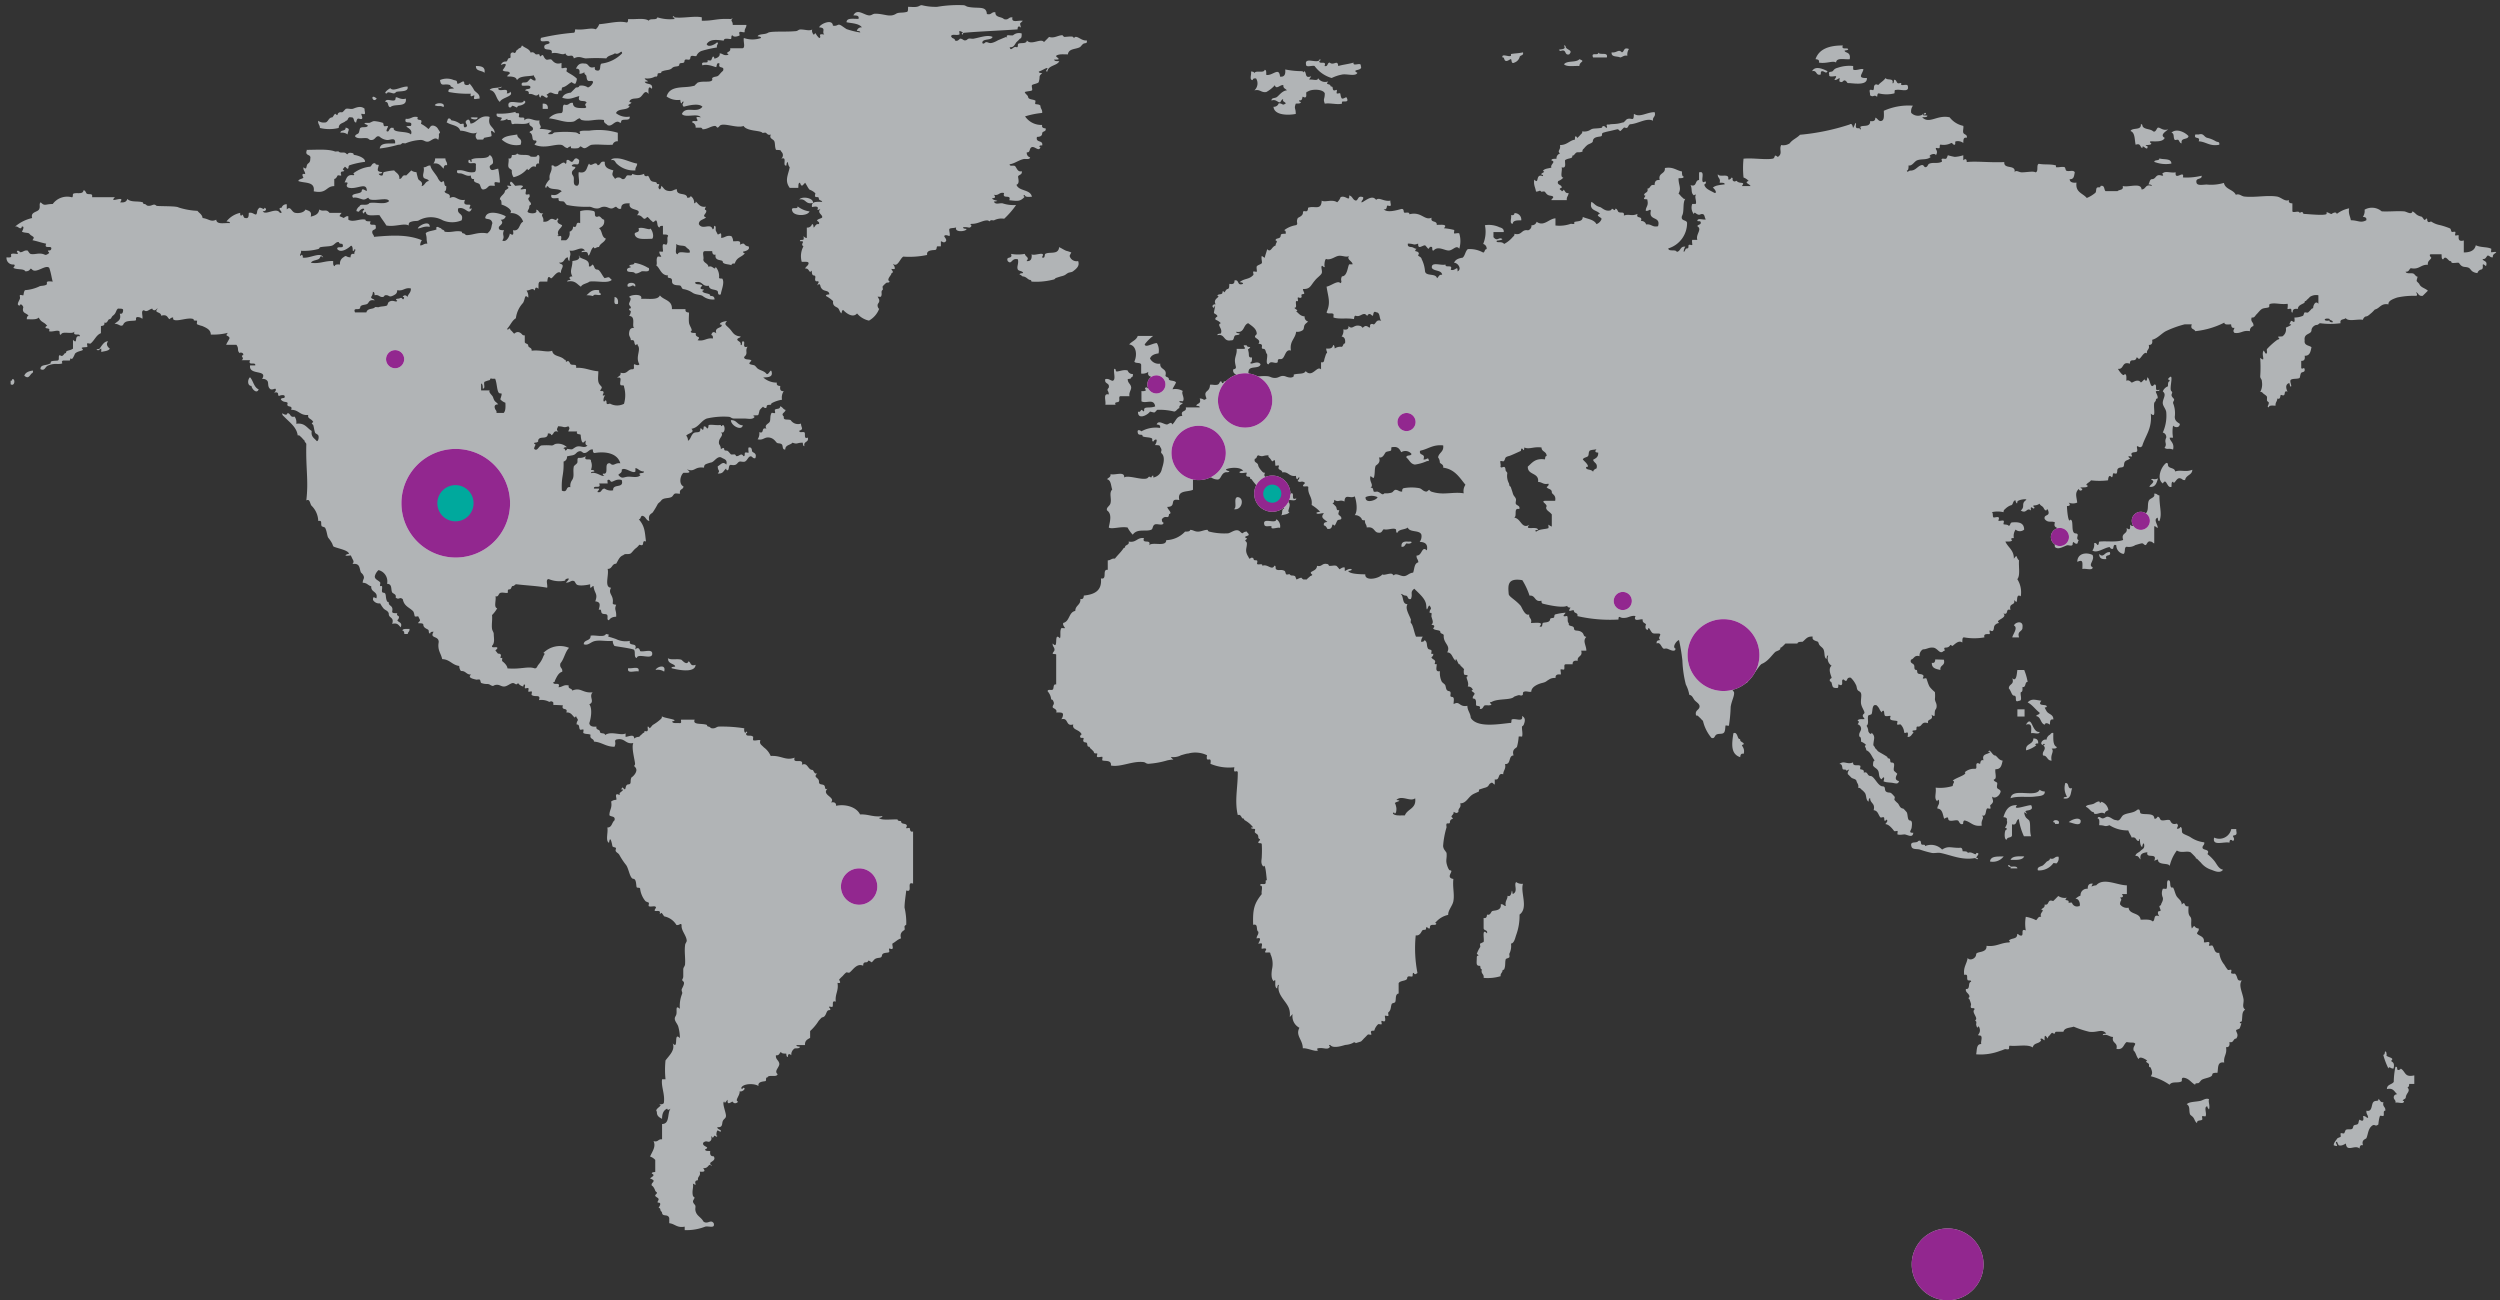 <?xml version="1.0" encoding="UTF-8"?> <svg xmlns="http://www.w3.org/2000/svg" viewBox="0 0 348 181"><rect x="0" y="0" width="348" height="181" fill="#333333" stroke="none"/><g fill-rule="nonzero" fill="none"><path d="M217.71 6.33c.21 0 .23.1.24.24.21.42 1.06.4.48 1-.74.18-.3-.82-1.19-.47-.88-.38 1 0 .47-.72M257.48 8.24c-.72.07-1.85-.27-1.9.47-.4-.32-1.39.2-2.39 0 .1-.4-.18-.44-.47-.47.48-1.42 1.89-1.92 3.81-1.91-.28.64.56.28.71.48.15.2-.47.2-.47.24 0 .36.91.11.71 1.19M226.76 6.81a1.35 1.35 0 0 0-.23.95c-.5-.1-.63.17-1 .24-.41-.22-1.28 0-1.19-.71.75.11.93-.52 1.43 0 .37-.11.2-.75.95-.48M212 7.29c.13.52-.46.33-.48.71a1.17 1.17 0 0 1-.71.71c-.48.27-.36-.42-.48-.47-.12-.05-.43.31-.72.24s-.16-.56-.47-.48c-.14-.63.91 0 1.19-.24v-.24c.59-.11.9-.07 1.67-.23M223.67 8h-1.91c-.37-.84.81-.14.71-.71.17.47 1.43-.15 1.2.71M219.85 8.24c.94.35 0 .28 0 .95-.74-.05-1.74.16-2.14-.24.4-.56 1.7-.2 2.14-.71M66.25 9.19c.7 0 1.35.09 1.19.95-.34-.37-1.24-.18-1.19-.95M259.39 9.67c-.19.72-.89 1.22.48 1.19.09 1-1.48.79-2.39.71-.38 0-.28 0-.47-.24-.49-.45-.39.36-.95 0-.06 0 .05-.45 0-.47-.05-.02-.43.37-.72.24 0 0 .31-.38.24-.48-.07-.1-1.08.25-.95-.24-.18-.5.29-.32.47-.47.18-.15.2-.35.72-.48a4.94 4.94 0 0 1 2.14-.24v.48c.31.26 1.26-.24 1.43 0M254.39 9.91c-.18.42-.43 0-.72 0s-.18.29-.24.47c-.73.18-.45-.65-1.19-.47.43-.81 1.53-.31 2.15 0M65.3 11.57c.284.297.524.634.71 1 .25.32.88.55.72 1.19-.13-.1-.61.11-.72 0-.11-.11.08-.42 0-.48s-.66.44-.47-.24a13.69 13.69 0 0 1-3.1-.24c-.11-.5.34-.45.72-.47-.06-.26-.48-.16-.48-.48-.9-.31-1.28.35-1.43-.71.61-.26 1.3-.26 1.91 0 .35.09.48.05.47.47.28.25 1-.72 1 0 0 .31.76.31.72 0M262.48 10.86c.18.38 1.17-.06.95.71.24.14.19-.47.25-.47.29 0 .31.36.47.47.16.11.42-.08.48 0s0 .23 0 .24c.33.13.94-.2.95.24.19.9-1.13.3-1.67.48-.28-.1-.12.42-.23.47a4.42 4.42 0 0 1-2.15 0c-.23 0-.18.29-.24.48-.48-.42-.46.18-1-.24.09-.13-.12-.61 0-.71.12-.1.42.07.48 0 .15-.23 0-.54.23-.72.23-.18.41.08.48 0 .27-.33.63-.47 1-.95M52.44 13.72c-.56.76-1-.84 0 0M56.49 13.72c.2 1.31-1.58.64-2.14 1.19-.46 0-.17-.79-.72-.72.07-.7 1.39.23 1.43-.47 0-.52.6.28 1.43 0M72.92 14c.37.15.15.36 0 .48a1.57 1.57 0 0 1-.72.24.41.41 0 0 0-.23.24c-.15 0-.43-.24-.72-.24.06 0-.1.24-.24.24-.14 0-.22-.06-.23-.24-.19-1.14 2 .06 2.14-.72M60.54 14.67c0-.39 1.55-.48 1.19.24-.57-.31-.45 0-1.19-.24M75.54 14.43c.52-.04.76.2.72.72h-.72v-.72ZM86 18.48v1.19a.66.66 0 0 0-.72.48c-1.15.06-2-.09-2.85 0-.33 0-.68.41-1 .47-.32.06-.41-.24-.71-.24.1 0-.18.23-.24.24a3.36 3.36 0 0 1-1 0v-.24c-.25 0-.48.24-.48.24-.53-.11-.51-.45-1-.47-1-.06-2.18.58-3.58 0 0-.19.29-.25.25-.48-.04-.23-.34 0-.48-.24-.14-.24 0-.8-.48-1 .06-.26.47-.16.48-.48 0-.47-.65-.3-.48-.95-.39.4-1.4.19-2.14.24-.51.2-.32-.34-.47-.48-.15-.14-.54.08-.48-.24a1.31 1.31 0 0 1-1 .24c.78-.75-.71-.09-.47-.95a8.89 8.89 0 0 0 2.62-.24c-.07.29.39.12.47.24.08.12-.07.42 0 .48.26.2.91-.17.72.47.64-.61 1.25.15 2.14 0-.14.76.45.74 0 1.19a5.41 5.41 0 0 1 1.67.24c.19.08-1.12.59 0 .48.2 0 .24-.22.47-.24.95-.1 1.91-.1 2.86 0 .16 0 .54.23.48.24.55-.05-.49-.43.71-.48h.72a9.32 9.32 0 0 1 3.81.24M227.48 15.86c.78.55 1.83-.28 2.85-.24.2.67-.33.62-.23 1.19-.82-.46-2.06.39-3.1.48-.3 0-.32.36-.48.48-.16.12-.41-.08-.48 0l-.47.47c-.18 0-.24-.3-.47-.24l-1 .24a7.76 7.76 0 0 0-.95.24c-.27.12-.05.34-.24.47-.19.13-1.15 0-1.19.72 0 .22-.55.37-.71.48a2.67 2.67 0 0 0-.48.47c-.09.12-.3.2-.24.48-.79.27-.68-.17-1.19.48-.11.13-.22-.05-.24.23-.02.28-.57.18-1 .48-.06.42.24 1.19-.48 1 .14.42-.28 1.4.24 1.43a1.72 1.72 0 0 1-.71.48c-.3.6.57.46.47.95 0 0-.37.06-.23.24-.07-.08.39.27.23.24.16 0 .32-.21.24-.24.26.11.23.58.72.47 0 .43-.3.51-.24 1h-2.14c-.05-.13.35-.32.23-.48-.12-.16-.45-.1-.71-.24-.26-.14-.35-.4-.48-.47-.13-.07-.41.07-.47 0-.22-.27-.23 0-.72 0-.07-.56-.37-.9-.24-1.67.75.77.1-.91 1.19-.48.16-.19-.23-.23-.23-.24 0-.23.75-.35.23-.47.21-.36.77-.35 1.2-.48-.23-.44.71-.79 0-1 0-.28.43-.2.71-.24a.65.65 0 0 1 .48-.71c-.45-.46.14-.43 0-1.19.92 0 1.23-.52 1.9-.72.28.1.13-.41.24-.48.11-.07.31.19.24.24a4.17 4.17 0 0 0 .47-.47c.1-.12.3-.21.24-.48a1.58 1.58 0 0 0 1.19-.24c.34-.21.61-.11 1.43-.23.26-.05.12-.2.24-.24.29-.11.45.24.48.24.35-.1-.2-.46.24-.48.077.005.153.005.23 0 .25-.1.93 0 1.67-.24.38-.1.26 0 .47-.24a2.69 2.69 0 0 0 .24-.24c.68-.34 1 .45 1-.71M66 16.34h.48c.05.67-1.78-.07-.48 0M298 17.29c.2 0 .22.09.23.24.21.51 1.05.38 1.44.71.39.33.55-.44.71-.47.32-.07.67.49 1.43.23-.2.23-1.26.77-.48 1.19-.25.55-1.09.5-1.9.48-.27 0-.13.24 0 .24.22.44-1.37.14-.48.47 0 .85-.79-.5-.72.24-.37-.1-.2-.75-.95-.47-.16-.71-.06-1.69-.71-1.91.24-.55 1.59 0 1.43-1M48.15 17.77c.7.2.27.35.24.95a1.3 1.3 0 0 0-1-.24c0-.45.78-.17.71-.71M302.26 18.48c.71-.71 2 0 2.38.47-.08.56-1.13.15-.95 1-.29 0-.34-.41-.48-.48-.14-.07-.41.07-.48 0-.26-.29 0-.89-.47-1M305.59 18.72h.47c.72-.22.71.35 1.2.47a4 4 0 0 1 1.18.48c.27.15.56 0 .48.48-1.36.25-1.81-.42-2.86-.48.3-.77-.76-.18-.47-.95M65.54 22.53c.27-.05.13-.24 0-.24.55-.56 2.27.05 2.62-.71.32.15.44.5.47.95.03.45-.45.34-.47.71.16.75.63.31 1.19.24.125.63.205 1.268.24 1.91-.13.09-.61-.12-.72 0-.11.12.06.44 0 .47-.06.03-.51-.05-.71 0-.2.05-.38.43-.72.48-.54.21-.51-.52-.71-.72-.2-.2-.93-.17-.72-.71-.4.09-.45-.19-.47-.48-.45.14-.76-.08-1.19-.24-.43-.16-.8.12-.72-.47 1-.17 1.34.4 2.38.24.33-.08.2-.6.24-1 .08-.63-1.33.23-1-.71.2 0 .23.09.24.24M85.07 22.29c.06-.27.6-.27 1-.24.86.08 1.85.61 2.62.72 0 .42-.29.5-.24.95a3.42 3.42 0 0 1-2.62-.95c-.2-.18-.23-.58-.71-.48M302.26 22.77a4.4 4.4 0 0 1-2.39-.24c.06-.35.72-.09.72-.48.59.21 1.65-.06 1.67.72M113.17 28.24c-1.09.29-.94-.65-1.91-.47.37-.5 2-.23 1.91.47M112.69 29.43c-.28.67-2.1.67-2.38 0-.37-.84.81-.14.71-.71a3.4 3.4 0 0 0 1.67.71M210.81 29.67a.9.9 0 0 1 .95 1c-.59 0-1.16 0-1.19.48-.52 0-.11-.85-.24-1.19.28 0 .43 0 .48-.24M59.82 31.58c-.77-.14-1.1.16-1.66.23.07-.41 1.69-1.23 1.66-.23M90.54 31.81c.33.34.52 1.18.24 1.43-.92 0-2.09.19-2.38-.47-.29-.66.77-.18.48-1 .67-.24 1.63.4 1.66 0M90.31 37.29c.24.71-.6.4-1 .48 0 0-.76.47-.95.24-.19-.23-.66-.08-1-.24-.43-.64 1-.46.23-.72.06-.34.72-.08.72-.47a5.35 5.35 0 0 1 1.91.71M88.4 39.91c-.47-.39-.3 0-1 0-.37-.72 1.32-.72 1 0M83.4 40.39c0 .28 0 .42.24.48.07.44-.8 0-1 .23-.2.23-.07 0-1 0 .43-.36.73-.85 1.67-.71M85.54 41.34c.42.06.54.41.48.95-.72.24-.43-.53-.48-.95M155.08 51.34c.2 0 .23.1.24.24 0 .39 1-.25 1.66 0a.68.68 0 0 0 .72.48c0 .27 0 .42-.24.47 0 .24-.29.19-.48.24 0 .61.45.65.48 1.19 0 .35-.34.67-.24 1.19H156c-.35 0-.1.5-.24.72-.14.22-.7 0-.47.47h-1.43c.14-.49-.39-1.65.48-1.43 0-.64-.4-.47 0-.95.17-.73-.66-.45-.48-1.19.5-.1.63.16 1 .24.53-.1.1-1.18.24-1.67M4.57 51.58c.11.34-.14.35-.24.48-.31.41-.46.65-.95.24.16-.47.64-.64 1.19-.72M34.82 52.53c.45.5.52 1.39 1.19 1.67-.29.72-1-.12-1-.48-.6 0-.56-.88-.23-1.19M301.78 52.77c1-1.24.1 1.36.47 1.67.37.31-.28.41.24.95.34.35 0 .35 0 .72a3.76 3.76 0 0 1 .24 1.9c0 .6.37.75.71 1-.06.56-.63.55-.95.24a4.65 4.65 0 0 0 0 1.67h-.47c0 .49.7.69.47 1.66-.75-.26-.63.07-1.19-.23.44-.62-.1-.72.24-1.43a.64.64 0 0 0-.48-.71 5.67 5.67 0 0 0 .48-2.86c-.07-.45-.44-.79-.48-1.19-.05-.66.6-1.21 0-1.67a1.25 1.25 0 0 1 .72-.72c0-.33 0-.67.24-.71 0-.2-.1-.22-.24-.24M1.71 52.77c.47-.09.35 1.09-.23.72V53c.2 0 .22-.09.23-.24M108.64 56.58c.31.08.38.42.72.48-.14.48-.72.46-.24.95-.16.58.63.29.95.48a1.22 1.22 0 0 0 1.43.47c0 .6.45.75-.24 1 0 .37.53.08.72.23.19.15-.16 1 .47.72.18.73-.65.46-.47 1.19-.24 0-.19-.29-.24-.48-.89 0-.68.27-1.43 0-.28.36-1 .28-1 .95-.46.06-.28-.51-.48-.71-.2-.2-.55-.09-.71-.24-.16-.15-.4-.6-1-.71-.75-.12-.84.43-1.66.24a1.38 1.38 0 0 0 .23-1c.78.3.19-.76 1-.47-.36-.58.35-.68.47-1 .12-.32 0-.79.24-1.19.06-.08.41.08.48 0s-.08-.41 0-.47c.24-.19.74 0 .71-.48M101.74 58.49c.85-.06.87.71 1.66.71-.16.84-1.65.06-1.66-.71M301.54 64.44c.2 0 .23.09.24.24 0 .61.93.34 1 .95.79-.28 1.43.14 2.39-.24 0 .76-.89.71-1 1.43-.38.07-.41-.22-.72-.24-.49-.14-.8 1-.95.48-.28 0-.2.44-.23.71-.66.24-.68-1.35-1.2-.47-.95-.66-.2-2.41.48-2.86M299.87 68.73c.39-.07.41.22.72.23 0 1.72.4 2.57 0 3.58-.24 0-.19-.29-.24-.48-.67.24.06 1 0 1.43-.19-.05-.24-.24-.48-.24v2.38c-.19 0-.23-.24-.47-.23-.46-.2-.55.42-.72.47-.17.05-.31-.23-.48-.24-.17-.01-.7.18-.95.24a1.64 1.64 0 0 1-1.19.24c-.44 0-.14.81-.47 1a1.21 1.21 0 0 1-1-1.2c-.47-.27-.36.44-.47.48-.32.11-.42-.25-.48-.24-.8.12-1.73.91-2.38.48.213-.287.3-.648.24-1 .25-.19.45.25.47.24.24 0 .16-.46.24-.47.85-.14 2.37.14 3.34-.24-.36-1.07.69-.73.47-1.67.42.34.55.22.48-.47.48.56.94-.33 1.43.23.12-.16-.15-.83 0-.95s.19.46.23.47c.04.01.77-.15.24-1.18.85-.22.43-1.31.72-1.91.17-.37 1-.41.71-1M172.23 69.2c1.07 0 .69 1.92-.48 1.67.51-.2-.09-1.52.48-1.67M177.71 72.3c.381.267.566.735.47 1.19-.22-.15-1 .2-1.19 0v-.24c-.37-.07-.92.16-1-.23-.29-1.09 1.61 0 1.67-.72M195.09 76.11c-.07-.63.33-.78.95-.71.86-.1.33.43-.24.23-.24.16-.25.55-.71.48" fill="#B1B4B6"></path><path d="M293.68 76.82c.29.78-.77.19-.47 1-.63.06-1-.09-1-.71.62.63.72-.3 1.43-.25M291.3 77.3c.31.74-.71 1.32 0 1.67 0 .52-1 .1-1.43.24 0-.94.14-1.38-.71-1 0-1.17 1.23-1.4 2.14-.95M281.53 87.3c.05.68-.8.47-.47 1.43h-.95c.06-.43.85-1.33.23-1.67.22-.51 1.33-.72 1.19.24M56 87.78c.08-.32.6-.2 1-.24.06.39-.23.41-.24.71h-.48c0-.27-.06-.42-.24-.47M90.78 90.88c.19 1.13-2-.06-2.14.71-.5-.06-.07-1.05-.48-1.19-.81-.22-1.74-.32-2.62-.48a1.08 1.08 0 0 1-.24-.71c-.93.08-1.66-.11-2.38 0s-1 .71-1.66.47c0-.68 1-.41.95-1.19.64-.14 1.89.3 2.14-.24 1.05.19-.34.22.72.48 0 0 .69.22.71.24a3 3 0 0 0 1.9.24c-.23.87 1.16.11.72 1.19.34-.27.58-.26.71.24.5.14 1.57-.3 1.67.24M92.93 91.59c.46.35 1.27.06 1.9.24.08 0 .76.9 1 .23.37.11.21.75 1 .48-.08 1.22-2.53.69-3.33.48-.14-.24.47-.18.48-.24 0-.4-1.16-.36-.95-1.19M270.58 91.83c.26.89-.59.68-.47 1.43-.59-.14-1.23-.21-1.2-1 .41.09.45-.18.48-.47l1.19.04ZM92.45 93.49a1.58 1.58 0 0 0-1.19-.23c.12-.43 1.52-.92 1.19.23M87.45 93c.49.14 1.65-.39 1.43.47-.5-.14-1.66.39-1.43-.47M280.82 93.26h.95a8.24 8.24 0 0 1 .48 1.66c-.45 0-.16.79-.72.72 0 .34.05.67-.23.71-.13.35.28 1.23-.24 1.19-.82.36-.14-.68-.72-.71-.31 0-.39-.67-.71-1 0-.68.81-.47.48-1.43.57.58.63-.58.71-1.19M284.16 97.54c-.63.78.55.48.71.72.16.24-.23.19-.24.24.068.162.148.32.24.47.25.48 1 .44.95 1.19-.5-.11-.45.34-.47.72-.2-.17-.65-.37-.72 0-.62-.17-.5-1.09-1.19-1.2.06-.25.48-.15.48-.47-.6-.44-1-1.1-1.67-1.43.55-.6 1.06-.34 1.91-.24M280.82 98.74h1v1h-1zM283.92 101.83c0 .52-.85.11-1.19.24 0-.63.22-1.5-.72-1.19.89-1.49.8 1.18 1.91 1M241.29 102.07c.48-.24.56.52.71.71.15.19.23 0 .24.24.01.24.42.31.48.48.06.17-.22.15-.24.24-.02.09.45.5.24 1.19-.4-.09-.45.18-.48.47-1.34-.44-1.19-1.81-.95-3.33M285.82 102.07c0 .81-.07 1.67.48 1.91 0 .27-.44.2-.71.23.42.4-.22.8 0 1.67-.68 0-.56-.72-1.2-.71-.13-.51.21-.63.24-1s-.41-.43 0-.47c-.05-.28-.24-.14-.24 0-.59-.1 0-.93.48-.72a.92.92 0 0 1 .48-.71c.11-.09.2-.31.47-.24M283 102.79c.51 0 .75.19.71.71-.43-.07-.49.23-.24.24a4.1 4.1 0 0 1-1.43.71c-.15-1 1-.75 1-1.66M287.49 109c.63-.07.19.92.95.71-.23.65-.1 1.64-1.19 1.43 0-.23.29-.18.48-.24a2.34 2.34 0 0 1-.24-1.9M284.63 110.17c.08.67-.84.64-1.43.72-1 .12-2.42-.12-3.33.23.19-1.55 3.5 0 4.05-1.19.2.162.452.247.71.24M293.45 112.79c-.22.1-.43.21-.49.48-.47-.36-.93.15-1.42 0-.08 0 0-.23-.24-.25-.24-.02-.54-.57-.95-.71.1-.35.81-.24 1.19-.48 0 0 .59-.39.71-.23s0 .23 0 .23.33-.2.24-.23c.539.165.93.631 1 1.19M297.73 117.07c-.47 0-.3-.65-1-.48-.12-.35-.35-.6-.47-1a4.62 4.62 0 0 1-2.62-.72c-.75.27-.54 0-1.43 0 0-.37.12-.9-.24-.95.18-.45.44 0 .72 0 .28 0 .46-.27.72-.23.47.07.72.47 1.18.47.53.26.66-.54 1-.71.56-.33 1.39-.24 1.9-.72.5-.23.33.39.48.48.43.27 1.93-.14 1.9.71.26.19.45-.24.48-.23.29 0 .3.4.48.47.34.14.84-.12 1.19 0 .15.07.19.75 1 .48.28.31.09.37 0 .72.28 0 .42-.06.47-.24.28 0 .2.43.25.71.05.28.74.43 1.18.71a4.17 4.17 0 0 0 1.91.71c.07.39-.23.41-.24.72-.01.31.53.27.72.47.19.2-.09.42 0 .48a6 6 0 0 1 .95.95c.34.43.57 1.08 1.19 1.19-.44.63-1.38.08-1.67 0a3 3 0 0 1-1.43-1c-.15-.14-.33-.32-.47-.47-.14-.15-.23 0-.24-.24a9.78 9.78 0 0 0-.72-.72c-.58-.23-1.26.17-1.9-.24a5.71 5.71 0 0 0-1 2.15c-.14-.38-1-.19-1.43-.48-.43-.29.17-.62-.72-.24.51-1.22-1.21-.21-.95-1.19-.55.08-1.12.16-.95 1-.24-.16-.25-.55-.72-.48.06-.4.47-.45.72-.72.25-.27.63-.27.47-1-.17-.13-.25.47-.24.48-.44-.18-.24-1.53-.47-1M289.63 114.21c.08 1-1.26.25-1.66.24.23-.26 1.37-.81 1.66-.24M285.82 114.45c-.09-.46 1.09-.35.72.24h-.48c0-.2-.09-.22-.24-.24M310.59 115.41h.71c-.06.2.09.5 0 .7-.09.2-.44.15-.47.25-.03.1.35.46 0 .71-.29-.27-.49-.21-.48.23-.75-.2-2.46.56-2.14-.71a1.69 1.69 0 0 0 2.38-1.18M278.91 119.21a1.89 1.89 0 0 1-1.9.71c.08-.8 1.08-.67 1.9-.71M281.77 119.21c-.24.55-1.09.49-1.9.48.24-.55 1.09-.5 1.9-.48M286.54 119.21a1 1 0 0 1-.24.95c-.07.08-.41-.08-.48 0a2.43 2.43 0 0 1-2.14 1c-.2-.52.49-.53.71-.71.17-.15.33-.31.48-.48.17-.15.47-.17.48-.47.67.2.61-.34 1.19-.24M332 146.36c.23 0 .18.29.23.47-.25.29 1.06.37.72.72-.34.35.52.05.23 1.19-.41.05-.61-.41-.71 0a10.14 10.14 0 0 1-.72-1.91c.24 0 .19-.29.25-.47M333.45 148.51c.2-.06.23.08.24.23 0 .44.58.05.48 0 .73.41.49 1.28 1.9.95v1.19h-.71c0 .28-.06.43-.24.48.49.58-.2.77-.24 1.43 0 .22-.75.36-.24.48 0 .51-.84.1-1.19.23.07-.38-.22-.41-.24-.71-.02-.3.19-.45.48-.48-.4-.31-.5-.92-1.43-.71 0-.67.68-.6.95-1a11.4 11.4 0 0 1 .24-2.13M307.5 153c-.15.41.17.84 0 1.42 0 .06-.3-.31-.24-.47 0 .06-.2.06-.24.24-.09.34.15.88 0 1.19 0 .06-.42-.06-.48 0s.08.41 0 .48c-.24.19-.74 0-.71.47-.27-.15-.32-.46-.48-.71-.16-.25-.43-.37-.48-.48-.22-.5.06-1.13-.47-1.43.32-.36 1.14-.31 1.9-.47.39-.09.73-.42 1.2-.24M132.46 5.14c.06.26.47.16.47.48.36.23.66-.23.71-.24.39 0 .43.27.72.24.29-.03.27-.19.48-.24.21-.05.48.05.71 0 .94-.18 1.94-.57 2.62-.24-.2.52-1.23.2-1.43.72 0 .48.49 0 .48 0 .45 0 .44.3 1.19 0a3.58 3.58 0 0 0 .48-.24s1.17-.5 1.19-.48c.5.63-.26-.21.24-.24.09 0 .66.07.71 0a1.25 1.25 0 0 1 1.19-.24c0 .34 0 .68-.24.72-.15.17-.31.33-.48.48-.25.3-.36.79-.95.71.16.71.51-.23.95 0 .29.07.12-.39.24-.47.29-.21 1.18.08 1.2-.48.58.77 2-.38 2.38.24.24-.24.48-.47.71-.72.76.24 1.23-.25 1.9-.24-.07 0 .15.23.24.24.09.01 1.09-.13 1.19 0 .27.33.1-.07.48 0s.88.58 1.43.48c.15.5-.27.33-.48.48-.21.15-.34.4-.48.47-.57.31-1.56.17-1.66 1-.63 0-1.36-.09-1.67.24.34.36.76.51-.23.48 0 .28.43.2.71.24-.37.66-1.53.53-1.67 1.43-.43 0 .13-.4 0-.48-.13-.08-.76.36-1.19.48 0 .23.29.18.48.23-.58.48-.24.38-.48 1.19 0 .25-.86.32-.95.48-.09.16.11.62 0 .72-.11.1-.66.11-1 .23.08.32.41.38.47.72.06.34.68.28 1 .47.07.06-.08.42 0 .48s.55 0 .71.24c0 .43.29.5.24 1a11.78 11.78 0 0 0-2.38.48 2.73 2.73 0 0 0 2.38 1.19c-.09.4.18.45.48.48.13.52-.47.33-.48.71-.01.38-.37.48-.72.47-.25.89.9.38.72 1.2-.43-.07-.49.22-.24.23-.2.7-.77-.14-1.19 0-.42.14-.17.79-.71.72a.63.63 0 0 0 .47.71c-.07.36-.61.16-.95.24-.67.16-1.25.63-1.91.72 0 .34.49.11.72.23.23.12.37.94.95.72.18.47-.41.53-.48.71-.07.18.3 1-.24 1.19.34.94 1.95.6 2.15 1.67-.38 0-.91.11-1-.24-.27 0-.14.24 0 .24-.65.7-1 .6-2.15.48.35-.91-1.06-.05-.71-1-.73-.17-.7.41-1.43.24.26.3.21.49-.24.48 0 .35 1.41.34.24.47.21.49.77.18 1.19.24a5 5 0 0 0 1.9.24 11.67 11.67 0 0 1-1.66 1.91 2.26 2.26 0 0 0-1.43.23c-.08 0-.42-.06-.47 0-.24.28-.12 0-.48 0-.65 0-1.25.49-2.14.48-.36 0 0 .3 0 .24-.3.54-.44.11-1.2.24 0 .23.3.18.48.23 0 .37-1.76.53-1.43-.23-.16.13-.85.07-.95.23-.1.16.15.76 0 1 0 0-.63-.29-.72 0 0 .14.38.42.24.71-.31.29-.37.1-.71 0v.71h-.48c-.15 0-.05.39-.24.48-.19.09-1.35-.06-1.19.72a12 12 0 0 1-3.33.23c-.48.32-.78 1.54-1.43 1 .07.18.31.4.24.71 0 .05-.46 0-.48 0-.02 0 .25.32.24.48 0 0-.23.09-.24.24-.01.15-.71.81-.24 1 0 .28-.34.12-.47.24a3.58 3.58 0 0 0-.48.47c-.05.09.07.42 0 .48-.33.27 0 .51-.24.95 0 .05-.46 0-.47 0-.01 0 .21.32.23.48.05.39-.21.41-.23.71-.02.3.2.57.23.48a3.19 3.19 0 0 1-1.43 1.67 3 3 0 0 1-1.66-1c-.73.87-2-.54-1.91-.47-.16-.08-.28.44-.23.47-.28-.16-.28-.48-.48-.71-.2-.23-.82-.24-.71-1a4.31 4.31 0 0 0-1-.72c0-.23.29-.18.48-.23-.08-.6-.63-.36-1-.72s-.15-.64-.47-.71c-.42.52 0-.36 0-.24-.09-.31-.34 0-.48-.24-.14-.24.2-.69-.23-.72-.43-.03-.11-1.05-.48-.47-.24-.16-.25-.55-.71-.48.08-.31.41-.37.47-.71.06-.34-.59-.2-.95-.24a2.87 2.87 0 0 1 .24-2.15c-.56-.34.46-.75-.48-.71-.07-.29.39-.11.48-.24.09-.13 0-.46 0-.47 0-.01.26.31.47.24v-1.43a.66.66 0 0 0 .72-.48c.23 0 .18.29.24.48.24-.16.24-.55.71-.48.19-.27-.24-.43-.24-.48 0-.25.69-.31.71-.47.07-.4-.78-.6-.23-1.19-1.07.6.44-.57-1.19-.24-.14-.85.7-.72 1.42-.72-.05-.25-.47-.16-.47-.47 0-.31-.36-.12-.48-.24s0-.38 0-.48a2.1 2.1 0 0 0-.71-.47c-.19 0-.45-.6-.71-1-.33.3-.48.72-.72 0-.28 0-.2.43-.24.71h-1.19c-.73-1-.24-1.73 0-2.86a1.08 1.08 0 0 1-.24-.71c-.23 0-.18.29-.23.47-.63.08.22-1.33-.72-.95a.64.64 0 0 0 0-1c0-.28-.43-.2-.72-.24-.19-.41-.1-.86-.23-1.19-.13-.33-.79-.36-.48-.95-.41.18-.58-.18-.71-.24s-.42.07-.48 0c-.29-.36-2.14-.18-2.62-.95-.88.39-2.89-.55-3.33 0-.44.55-.32-.06-.72 0-.59.08-1 .47-1.67.47.07 0-.11-.23-.23-.23h-.72a.66.66 0 0 0-.47-.72c-.07-.37.56-.08.71-.24.15-.16-.61-.7.48-.47-.4-.64-2.2.13-2.63-.48.54-1.19 2.06 0 2.86-1-.49-.55-2-.17-2.61 0-.29-.32-.1-.38 0-.72-.21 0-.23.09-.25.24-.23 0-.18-.29-.23-.48a2.63 2.63 0 0 1-1.9-.47c.46-1.58 2.32-1.14 3.57-1.43.38-.09.26 0 .47-.24 0 0 .31-.27.24-.24.62-.27 1.54-.06 1.91-.24.37-.18 0-.31.23-.47.23-.16.53-.12.72-.24.19-.12.37-.44.71-.71.3-.77-.77-.19-.47-1-.47-.28-.37.45-.48.48-.11.03-1.2-.5-1.91-.24-.27-.64.56-.28.72-.48v-.23c0-.02.41.07.48 0s.19-.46.23-.48c.26-.12.17.22.24.24.07.02.86-.19.72-.72.42 0 .5.3 1 .24s0-.28 0-.24c.09-.26.59-.23.47-.71h1.67c.53 0 .11-1 .24-1.43a3.6 3.6 0 0 0 2.38 0c0-.23-.29-.18-.47-.24.17-.37 1-.21 1.43-.48.43-.27 2.39-.1 3.8-.23.37 0 .42-.22.72-.24.71 0 1.21.25 1.67 0-.17.22.15.82.24.71.32-.4.07-.11.71.48.46-.1-.39-.68.71-.48-.41-.4.35-.93-.71-1 .09-.46 1.86-1.26 1.91-.24.75.12.61-.36 1.19 0 .25.17.44.31.71.48.618.213 1.254.37 1.9.47 0-.23-.28-.18-.47-.23a.65.65 0 0 1 .71-.48c-.4-.54-1.34-.56-2.14-.71 0-.68 1-.44 1.67-.48.11-.51-.34-.45-.72-.48.51-1 1.43-.08 2.14 0 .43.05.51-.25.95-.23 1.23 0 2 .56 2.86 0 .35-.22.85-.09 1.43-.24.29 0 .21-.44.24-.72.39 0 .81.06 1.19 0 .38-.06.44-.23.71-.23a7.86 7.86 0 0 0 2.15.23 17.41 17.41 0 0 1 3.57-.23c.38 0 .41.17.72.23 1.39.3 2.56-.21 2.62 1 .67.19.61-.34 1.19-.24-.05.76.85.58 1.19.95.67.2.61-.33 1.19-.24-.23.86.94.34 1.43.48-.44.46-.44.19-.24.95-.29-.27-.49-.21-.48.24-2.51.18-5.55.29-7.38.47-.2 0-.23.1-.24.24-.27 0-.13-.24 0-.24s-.42-.29-.48-.23c-.06.06.07.45 0 .47-.43.18-1-.13-1.18.24" fill="#B1B4B6"></path><path d="M102 2.52c-.4.48 0 .31 0 .95h1.9c0 .43-.29.51-.24 1-.13.09-.61-.12-.72 0-.11.12.07.44 0 .47-.38.19-.86.23-.94 0-.3-.07-.12.4-.25.48-.13.08-1-.24-1 .24-.8-.09-1.9-.31-2.38.48.2.56 1.23 0 1.43-.24.35.1-.09.3 0 .71a14.92 14.92 0 0 0-2.14.48 1.2 1.2 0 0 0-.72.71c-.2.07-.51-.09-.71 0-.2.09-.06.35-.24.48s-.69-.2-.71.24c-.02.44-.7.08-.72.47-.02.39-.66.13-1 .48-.34.35-.85.22-1.43.48-.11 0 0 .22-.24.23-.58 0-.2.21-.48.48a.88.88 0 0 1-.23 0 2.23 2.23 0 0 1-1.43.24c0 .32 1 .44 0 .47.15.49 1.2.07 1 1-.52-.52-.51.06-.47.71-.54-.71-.75.21-1.2.48-.45.27-1.12 0-1.43.48-.14.22.24.19.24.23 0 .19-.79.39-.24.48-.25.7-1.64.25-1.9 1a2.37 2.37 0 0 0 1.9.48c.14.77-1.16.14-1.19.71 0 .34-.28 0-.47 0-.55 0-.84.74-1.43.48-.16-.24-.55-.25-.48-.71-1.17-.2-2 .26-3.09 0-.09 0-.32-.24-.24-.24-.38 0-.61.42-1 .47-1.12.18-2-.32-3.34-.47a2.23 2.23 0 0 1 1.67-.72c.49-.06.07-1.05.47-1.19.68.2.62-.33 1.2-.24 0 .82.88.71 1.66.72.54-.14-.29-.37.24-.72-.1-.54-1.39.13-1-.95-1 .25-1.34.57-2.38.24.16-.47.63-.64 1.19-.72l.71-.71c.28 0 .43-.05.48-.24.413-.086.843 0 1.19.24a1.18 1.18 0 0 0 .71-.72c0-.36-.51-.09-.71-.23-.2-.14-.18-.62-.24-.72-.06-.1-.32-.21-.24-.47a1.14 1.14 0 0 1-.71.23c.08-.47 0-.74-.48-.71.22-.42.44-.83 1.19-.71.68-.05.47.8 1.43.47 0 .28 0 .43.24.48.77.21.34-.78.71-.95a4.85 4.85 0 0 0 2.86-1.43c-.06-.62-.41.32-1 0-.36.28-1 .29-1.19.71a22.54 22.54 0 0 0-2.86 0c-.58-.05-.9-.4-1.67 0-.19-.85-.83.1-1.19-.71-.38.38-1-.22-1.9 0 .21-.77-.78-.34-1-.72-.17-.64.49-.46.71-.71 0-.68-1.56.28-1.19-.72a31.51 31.51 0 0 1 4.52-.71c.24 0 .19-.29.24-.48 1.24.16 2.15-.28 2.86 0a1.72 1.72 0 0 0 .48-.71c1.39-.11 2.7-.51 3.81-.24.23 0 .18-.29.23-.48.95.09 2.29-.21 2.86.24.15-.41 1.13 0 1.19-.48a5.85 5.85 0 0 0 2.38.24c0-.2-.08-.22-.23-.24 0-.26.23-.13.23 0 1.08.18 2.78-.23 3.81 0v.48c1.81 0 2-.34 4.06-.24M183.65 8.24c.28 0 .14.24 0 .24-.09.57 1.09-.13.72.71.53.13.34-.45.72-.48.56.49 1.11-.49 1.19.48.67-.2 1.47-.27 2.14-.48-.17.65 1.12-.17 1 .48.38.73-1.45.41-.47.95-.25.55-1.5.1-2.14.24a5.54 5.54 0 0 0-1.44.48 4.51 4.51 0 0 1-2.38-1.67c-.34-.13-1.23.28-1.19-.24-.24-1.11 1.79.05 1.9-.71M56.73 12.05c.18.73-.84.62-1.43.71-.21 0-.24.23-.48.24-.24.01-.9-.33-.95 0-.72.05.43-.77.48-.71.4.51 1.54-.28 2.38-.24M69.82 12.05c0 .23-.29.18-.47.24 0 .67 1.55-.29 1.19.71.27 0 .42-.05.47-.24.64.66-1.24.81-1.42 1.43-.6-.43-.51-1.55-1.43-1.66.28-.44 1.24-.19 1.66-.48M195.56 113.5c.35-.93 1.63-.91 1.43-2.38-.67.55-1.89-.51-2.61.24 1 .12-.14.21-.24.47.06-.16.24.54.24.72 0 .18 0 .67-.24.71 0-.13-.2-.27-.24 0 .3.33 1 .24 1.66.24m-5.47-44.3c-.1 1 1.62.4 1.66 0a2 2 0 0 0-1.66 0m31.19-6.43c-.19.15-.08.53-.23.72-.15.19-.63.18-.72.47.13.18.73.63.72 1 0 0-.4 0-.24.24.16.24.68.1.95.47.05-.27.26-.37.48-.47.2-.76-.38-.74-.48-1.2.35-.2.75-.35.71-1-.44 0-.5-.18-.23-.48-.33.12-.69.05-1 .24m-7.14 11c-.25 0-.6.11-.24.24.4-.37 1.26-.31 1.67-.48.06 0 0-.42 0-.47 0-.05.39.28.48.23v-1.67c-.27-.35-.57-.45-.72-.71-.15-.26 0-.35 0-.47-.09-.38-.81-.62-.24-.72h1.43c.15-.87-.46-.86-.47-1.19 0-.51-.56-.4-.72-.72 0 0 .41-.26.24-.47-.73.17-.87-.25-1.43-.24.17-1.36-1.48-.9-1.43-2.14.6-.51 1-1.2 2.38-1 .06-.18 0-.47.24-.47 0-.68-.71-.56-.71-1.19-1.16-.15-1.69.31-2.39 0-.06.31 0 .52-.23.23-.23-.29-.26.25-.24.24-.53.24-1.4.65-1.67.72-.69.17-.42.33-.71.71-.07.08-.4-.06-.48 0-.08.06.1.59 0 .72.07.49.64-.36.71.47 0 .24.2.28.25.48a2.19 2.19 0 0 0 .23 1.43c.08.29 0 .32.24.47 0 0 .24.73.24.72.17.67.28.51.48.95.08.2-.09.51 0 .72.09.21.65.24.47.71-.86-.23-.24 1-.71 1.19 1 .14 1 1.65 2.14 1-.89.88 1.11.1 1.19.71m-16.43-11c-.18.74.82.29.47 1.19.41.1.62-.35.72 0 .1.35-.08.18-.24.24a6.09 6.09 0 0 1-1.67.48c-.63-.1-.75-.63-1.19-1 0-.4.66-.14.72-.48a1.08 1.08 0 0 0-1.43-.24c-.22-.42-.44-.83-1.19-.71-.31-.08-.12.36-.24.47-.12.11-.56.11-.72.24-.16.13-.37.88-.95.72.33.82-.43 1.06-.47 1.19-.17.49-.05 1-.24 1.66-.24 0-.29-.19-.48-.23-.19.85.54 1.15 0 1.66.45-.23.36.41.48.48s.35 0 .47 0c.55.14.67.6 1 .24h.47c.85-.1.57-.19 1-.48.45-.05.52.27 1 .24 0-.22 0-.42.24-.48a6.15 6.15 0 0 1 2.14 0c.41.11.48.41.95.48.24 0 .29-.24.48-.24-.07 0 .14.21.24.24a5.08 5.08 0 0 0 1.19.24c1.06.09 2.24-.19 3.33 0a1.57 1.57 0 0 1 .24-1.19c-.82-1-1.49-2.17-3.1-2.38.08-.47-.32-.48-.47-.72a1.1 1.1 0 0 0-.24-.71c.11-.69.84-.75.71-1.67-1.42-.15-2.05.49-3.09.71m126.93-17.86c0-.31-.42-.21-.48-.47-.86-.18-.86.41 0 .23 0 .19.2.28.48.24m-57.16-29c0 .28.44.2.72.24 0 .28-.43.2-.72.24 1 1 2.07-.39 3.82 0a3.23 3.23 0 0 0 1.9 1.19c.07.29-.09.66 0 .95.09.29.61.23.48.71-.51-.11-.46.34-.48.72a1.26 1.26 0 0 0-.95-.24c-.33 0-.05.38-.24.48-.19.1-.31-.26-.48-.24a2.2 2.2 0 0 1-1.42.24c-.29-.08-.12.39-.24.47-.12.08-.45-.06-.48 0-.11.21.38.38 0 1-.14-.45-1.29.1-.71.23-.53.48-1.3.23-1.91.48-.42.17-.66.81-1.19.71 0 .34 0 .68-.24.72.11.35.21 0 .48 0 .72 0 .92-.5 1.43-.72.51-.22.42.28.71.24.29-.04.3-.39.48-.47.49-.24 1.12 0 1.67-.24.36-.13-.2-.37.23-.48.13 0 .37.07.48 0 .11-.07.21-.47.24-.47.312.094.63.17.95.23a4.8 4.8 0 0 0 1.19-.23v.71c.29-.27.49-.21.48.24 1.26-.16 3.34.1 5.23 0-.11 1.07 1.64.27 1.43 1.43.19-.4.59 0 1 0 .71 0 1.61-.21 1.9 0 .5-.07.07-1.05.48-1.19.78.16 1.57 0 2.38.23v.24c.37.07.83-.11 1.19 0 .12 0 .14.43.24.48.37.19 1-.16 1.19.24-.1.45-.09 1-.71.95 0 .42.41.54.95.48-.19 1.37.9 1.48 1.43 2.14a4.45 4.45 0 0 0 1.19-.72c.16-.15.06-.57.23-.71s.53.07.48-.24c.64-.16.46.49.71.72h1.67c.23-.26.88-.08.72-.72.79.24 2.59-.53 2.62.48.67 0 .46-.81 1.43-.48 0-.23-.29-.18-.48-.24.2-.19.14-.65.48-.71.67 0 .46-.81 1.43-.48.33 0 0-.3 0-.24.42-.53 1.07-.1 1.9-.23-.18 1.26 1.27-.42 1 .71a8.82 8.82 0 0 0 2.61-.24c.07.63-.92.19-.71 1 .13.44 1 .22 1.43.23.8.078 1.61 0 2.38-.23.18.92 1.31.9 1.66 1.66.49-.22.73.19 1.2.24 1.48.16 3.14-.22 4.52 0 .61.1 1.1.75 1.67.48-.09.4.18.45.48.47v1c-.08.44.78 0 .95.23.17.23.1-.09.47 0 .06 0 0 .22.24.24.37 0 2.87.28 3.1 0v-.24c.23 0 .63.32.71.24.08-.08.62-.4.71 0A4.08 4.08 0 0 1 327 29c-.14.77.16 1.11.24 1.66 1 0 1.33.44 2.15 0 .08-.4-.19-.44-.48-.47a1.42 1.42 0 0 0 .24-1 2.06 2.06 0 0 1 2.38.23c1 .06 2.07-.07 3.09 0 .36 0 1.06.57 1.19 0 .5.24.44.53 1.19.72.21 0 .39.46.48.47.09.01.33-.19.24-.23.28.14.05.28.24.47.19.19.41-.08.48 0 .357.237.759.4 1.18.48.488.12.966.277 1.43.47.11.06.15.44.24.48.09.04.39-.07.48 0 .09.07-.08.4 0 .48.08.08.41-.08.47 0s-.25 1 .72.71v1.67c.84 0 1.51-.24 1.67-1 .71.34 1.55.2 2.14.48.06 0-.05.42 0 .48s.58-.1.71 0c-.15.24-.54.25-.47.71-.39.07-.41-.22-.72-.24-.24.16-.24.55-.72.48.11.38.76.21.48 1-.88-.74-.08.38-.71.48a.68.68 0 0 0-.48.48 1.4 1.4 0 0 1-.71-.24c-.14-.09-.35-.42-.48-.48-.37-.18-.65-.07-.95-.24-.3-.17-.36-.42-.48-.47-.12-.05-.67.08-.95 0-.07 0 0-.23-.24-.24-.24-.01-.62-.88-.95-.24-.28 0-.2-.43-.24-.71h-1.42c-.48 0 0 .51 0 .47-.06.31-.56.41-.48 1-1-.07-1.18.72-2.38.47-.25.16-.25.55-.72.48.08.32.6.2.95.24.35.04.38.42.72.47-.2.77-.2.5.23 1 .2.52.84.59 1.2.95l-.72.71c-.67.1-.61-.53-.95-.47.07 0 .33.46 0 .47a10.66 10.66 0 0 0-2.62.24c-.41.15-1.3.43-1.19.95-1.07-.2-1.19.56-1.91.72a5.3 5.3 0 0 1-.47.48c-.17.12-.48.46-.71.47-.23.01-.43.28-.48.48-.73-.15-2.05.3-2.38-.24-.23.25-.88.07-.72.71-.949.13-1.911.13-2.86 0-.19.05-.23.24-.47.24-.24 0-.69.3-.72.72 0 .66-1.1.37-.95 1.43-.11.74.6.67.95.95-.13.58-.2 1.22-.95 1.19.08.48-.05.74-.48.71v.95c.09.38.42-.2.48.24s-.34.32-.48.48c-.14.16-.16.67-.23.71-.25.17-.92.06-1.19.24-.27.18.15.84 0 .95-.15.11-.2-.46-.24-.47-.04-.01-.76.15-.24 1.19-.51-.2-.32.33-.48.47-.16.14-.38-.07-.47 0-.09.07 0 .68-.48.48 0 .43-.29.5-.24 1-.38 0-.9-.11-.95.24-.33-.11.05-.3 0-.71 0 0-.22-.15-.24-.24-.02-.09 0-.32 0-.48 0-.16-.32-.35-.48-.47-.16-.12-.2-.3-.47-.24a2.22 2.22 0 0 0 .24-1.43c0-.39-.21-.4-.24-.71a19 19 0 0 0 0-2.62c.86.7.1-.43.47-1 .07-.09.34.8.48.24 0-.12-.06-.37 0-.47A9.78 9.78 0 0 1 317 47.3s.41-.1.24-.24c-.36-.29.08-.18.47-.24a1.15 1.15 0 0 0 .48-1.19c0-.06.85-.34.72-.48a1 1 0 0 0-.24 0s.22-.47.24-.48c.25-.07.6.61.47-.47a3 3 0 0 0 1.19-.24c.1-.05.15-.44.24-.47.09-.03.38.07.48 0a4.25 4.25 0 0 0 .47-.48c.11-.14.23 0 .24-.24.01-.24.31-1 .72-.48V41.1a1.59 1.59 0 0 0-1.2.24c-.11.17-.35.32-.47.48-.12.16-.23 0-.24.24-.01.24-.94.31-.95.95-.48-.08-.75.05-.72.48-.28.06-.11-.39-.23-.48-.12-.09-.45.06-.48 0-.03-.06.08-.52 0-.72-1 .13-1.66-.17-2.38 0-.32.08-.05.37-.24.48-.19.11-.68.08-.95.24-.27.16-.43.42-.72.71s-.28.52-.71.48c-.2.67.33.62.24 1.19a.65.65 0 0 0-.48.71c-1-.18-1.22.37-2.15.24-.28-.31-.09-.37 0-.71-.4.08-.44-.19-.47-.48-.38 0-.91.12-.95-.24a11.52 11.52 0 0 1-4.05 1.19c-.1-.37-.75-.2-.47-.95h-1c-.902.23-1.78.548-2.62.95-.63.34-1.14 1-1.9 1.2.08.47-.05.74-.48.71.2.67-.34.62-.24 1.19-.45-.42-.94 1-1.19.72-.46-.47-.06.2-.71.23-.4 0-.46.11-.48.48-1.18-.39-.76.83-1.67.71.16.27.79 1.24.95.72.33.07.2.59.24.95.35-.23.67.24.72.24.22 0 .51-.35 1-.24.06 0 .36.22.24.24.32-.05.54-.73.71-.24.23 0 .19-.29.24-.48.39.12.39 1.8.95 1 .58-.1-.13 1.08.72.71.09.29-.41.12-.48.24s.33.63.24.95c0 .07-.23 0-.24.24-.01.24-.21.25-.24.48-.11.75.32 2.14-.47 1.42.21 2.12-.76 3.06-1.2 4.53-.31.29-.37.09-.71 0-.08.2.1.52 0 .71-.1.19-.5.08-.71.24-.21.16.07.41 0 .48s-.41-.08-.48 0 .2.29.24.24c-.17.26-.52.25-.72.47-.2.22-.09.57-.23.72-.14.15-.49.06-.72.24-.23.18-.06.48-.24.71-.06.08-.4-.08-.47 0-.07.08-.05.67-.24.48-.19-.19-.41-.27-.47.47-.794.1-1.596.1-2.39 0 0 .19-1 .61-.47.72.21.49-1.63.06-.72.47a.24.24 0 1 1-.48 0c-.6.55-.33 1.06-.23 1.91-.38.16-.81.16-1.19 0 .26.29.21.49-.24.48 0 .49.18 2.51.47 1.9.55 0 0 1.87.72 1.91.72.04-.13.72.47.95-.1 0-.16.45-.23.47-.25.1-.51-.22-.48-.23-.26.11-.06.35-.24.47s-.53-.06-.71 0c-.52.18-1.21.66-1.67.24-.12-.5.19-.63.24-1 .08-.51-.27-1.24.24-1.43-.1-.38-.75-.21-.48-1-.5-.27-.93.15-1.43-.47-.17-.73.82-.29.48-1.19-.05-.27-.24-.13-.24 0-.29 0-.32-.31-.48-.48-.16-.17-.4-.23-.47-.47a1.26 1.26 0 0 1-.72.24c-.27 0-.13.23 0 .23 0 .67-.65-.57-.47.48-.65-.5-.59.54-1.43 0 .66-.54 0-.92.71-1.43.39-.27-1.17-.1-1.19.24 0 .55-.33-.22-.24-.24-.46.08-.27.69-.71.72a2.31 2.31 0 0 0-.71.47c-.12.12-.28.2-.25.48a3.58 3.58 0 0 0-1.66 0c.24 0 .1.63.24.71.14.08.54-.11.71 0 .17.11-.06.41 0 .48s.59-.09.71 0-.07.41 0 .48.56 0 .72.23c.26-.05.16-.47.48-.48 1-.09 1.65.09 1.66 1a.9.9 0 0 1-1.19 0 1.58 1.58 0 0 0-.24 1.19c-.42-.07-.48.22-.23.24-.08.32-.6.2-.95.24.36.82 1.2 1.18 1.18 2.38.56-.73.23-.19.72.24-.08.87.2 2.1-.24 2.61a3.43 3.43 0 0 1 .48 2.39c-.77-.52-.33 1.1-.72.71-.39-.39-.05 0-.24.24s-.67.17-.47.95c-.77-.29-.18.77-1 .48.65.58-1 .91-.71 1.19.29.28-.1 0-.48.47-.16.19-.07.51-.23.72-.16.21-.41-.07-.48 0s.08.4 0 .48c-.08.08-.94-.17-.72.47a8 8 0 0 1-2.85 0c-.28 0-.21.44-.24.72-.6-.47-1.31.59-1.43.47-.4-.4-.09.24-.95.24-.37.08.2.42-.24.48-.52.53-.79-.42-1.43-.48-.64-.06-.87.24-1.43.24a1 1 0 0 0-.47.95c-.76-.2-.74.38-1.19.48-.21.63.45.42.47.95 0 .25 0 .47.24.48.24.01.08.32.24.47.16.15.49.07.71.24.22.17-.07.41 0 .48s.41-.08.48 0 .23.81.48 1.19a5 5 0 0 0 .71.71 5.13 5.13 0 0 1 0 1c.05.41.24.51.24.95 0 .44-.19.4-.24.71-.09.5.13.93-.48.48.35.9-.65.46-.47 1.19-1-.33-.76.52-1.43.47-.29-.07-.12.4-.24.48-.12.08-.66 0-.47.24.19.24.15.09 0 .24s-.28.52-.72.48c.26-1.2-.45-.18-.48-.72a1.69 1.69 0 0 0-.47-1c-.08-.08-.4.07-.48 0-.08-.07.08-.41 0-.48s-.82-.06-.95-.24.06-.43 0-.48c-.06-.05-.53.09-.72 0-.19-.09-.11-.64-.23-.71-.12-.07-.32.16-.24.24-.44-.46-.21-.48-.72-1-.71-.28-.53.79-.71 1.19 0 .09-.45.17-.47.23-.16.45.16 1.11-.24 1.43.152.21.236.461.24.72.08.27.41.6.47.24.58.54.29.84.24 1.67 0 .19.23.24.23.47.17.09.34.4.48.48.37.23.72.4 1.19.71.14.09 0 .23.24.24.24.01.19.29.24.48.05.19.37 0 .48.24.11.24-.08.69 0 .95 0 .1.46.42.47.48.01.06-.6.85.24 1-.11.53-.55.29-1 .24-.45-.05-1-.06-1.18-.24.08.08.3-1-.24-.24-.45-.23-.29-.84-.48-1.19s-.45-.36-.71-.71c0-.34 0-.68.23-.72-.4-.47-.55-1.19-1.18-1.43 0-.41-.41-.62 0-.71a1.82 1.82 0 0 0-.72-.48c0-.34 0-.67-.24-.71-.1-.5.16-.64.24-1a.65.65 0 0 0-.48-.71c.15-.21.29-.43 0-.48.08-.32.6-.2.95-.24 0-.19-.23-.23-.23-.48 0-.25.27-.23.23-.47-.04-.24-.4-.74-.47-1.19-.07-.45.1-1.12 0-1.43-.1-.31-.34-.28-.48-.48-.14-.2-.1-.49-.23-.71a3.38 3.38 0 0 0-.72-1c-.76-.15-.33.86-1 .24-.36 0-.1.49-.24.71-.14.22-.42-.07-.48 0s.08.53-.23.48c-.61 0-.57-.14-.72-.72-.05-.19-.22-.18-.24-.24-.1-.36.23-.34.24-.47.01-.13-.59-1.24 0-1.67a1.19 1.19 0 0 1-.47-1.43c-.23 0-.19.29-.24.48-.41-.17-.17-1-.48-1.43-.14-.19-.32-.28-.48-.48-.16-.2-.12-.36-.24-.47-.12-.11-.92-.18-.71-.72-.8-.09-1 .41-1.43.72-.33 0-.67 0-.71.24h-1.67a5.32 5.32 0 0 1-.48.47c-.1.13-.22 0-.23.24-.01.24-.56.33-.72.48-.48.45-1 1.31-1.9 1.66-.57.46-.73 1.34-1.67 1.43.34.42.22.54-.47.48-.05.27.05.42.23.47a.24.24 0 1 1-.48 0c-.36.11-.2.75-.95.48-.24.15-.25.55-.71.48-.09.38.25.41.24.71 0 .5-.35 1.1-.48 1.91a21.26 21.26 0 0 1-.24 2.61c0 .07-.41-.05-.47 0s0 .77-.24 1c-.24.23-.67.08-1 .24-.33.16-.23.62-.72.48a5.67 5.67 0 0 1-1.19-2.39c-.17-.11-.32-.35-.48-.47-.16-.12-.2-.3-.47-.25-.21-.75.37-.73.47-1.18.1-.45-.48-.69-.71-1-.23-.31-.3-.64-.71-.71a4.92 4.92 0 0 0-.48-1.43 15.65 15.65 0 0 1-.48-3.34 26.9 26.9 0 0 0-.47-2.85c-.35.07-1 1-.48 1.19-.06.62-.93.06-1.19 0-.26-.06-.35.06-.48 0-.3-.14-.46-1-.95-.71-.09-.41.18-.45.48-.48-.29-.32-.09-.38 0-.72.09-.34-.64-.1-1-.23s-.59-1.19-.71-.48c-.54 0-.29-.83-.24-.72-.12-.25-.57-.23-.48-.71-.18-.12-.8.16-1 0-.2-.16 0-.46 0-.48-.58-.13-1 .22-1.42.24a1.61 1.61 0 0 1-.49 0c-.33-.08-.45-.34-.47.24a20.43 20.43 0 0 1-5.72-.48c.14-.52-.45-.33-.47-.71-.02-.38-1.09.45-.48-.47-.27 0-.42-.06-.47-.25-.59.32-2.44-.07-3.1-.23-.36-.09-.48-.05-.48-.48-1 .25-.78-.8-1.66-.71a10 10 0 0 0-1-2.15c-2.1-.35-2 .72-1.9 1.91 0 .38.94.81 1.67 1.66.15.18.59 1.47 1.19 1.2-.1.57.43.51.24 1.19.61 0 1.89-.21 1.19.47.5.22.32-.35.47-.47.15-.12.93 0 1-.48 0-.23.28-.19.47-.24.19-.05.06-.38.24-.47a7.61 7.61 0 0 1 1.43-.24c.05.08-.36.38-.24.47.12.09.45-.06.48 0 .17.38-.05.73.23 1-.14.53.69.23.72.71.03.48.49.17 1 .48.51.31.18.6.72.71-.57.56 0 1.17 0 1.91h-.72c.26.89-.59.67-.48 1.42-.47-.08-.74.05-.71.48h-.95c-.35 0-.11.49-.24.72 0 .06-.41-.06-.48 0s.1.58 0 .71c-.48-.08-.74.05-.71.48a1.36 1.36 0 0 0-.95.24c-.41.23-.3.31-1 .47-.25.07-1.43.43-1.42 1.19-.28.1-.69-.12-1 0-.31.12-.06.35-.24.48s-.36 0-.47 0c-.11 0-.7.21-.71.24-.4.48-2.29.21-3.1.71-.76.1.61.42-.48.48a1.55 1.55 0 0 0-.48 0c-.25.1-.22.59-.71.48.24-.51-.38-.33-.48-.48-.1-.15.17-1-.47-.95-.07-.39.22-.41.24-.72-.14-.22-.67-.36-.24-.48a.66.66 0 0 0-.71-.47c.27-.63-.46-1.4 0-1.43 0-.28-.37-.12-.48-.24-.11-.12-.09-.84 0-.71a3.63 3.63 0 0 0-.48-.48c-.13-.11 0-.22-.24-.24-.12 0-.37-.84-.47-.71a.88.88 0 0 0 0 .23c-.52-.39-.47-1.15-1.19-1.18.54-1-.57-1.21-.48-2.39-.06-.25-.47-.16-.48-.47-.01-.31-.8-.15-1-.48.27-.29.21-.49-.24-.48.32-.36.19-.53 0-1.19 0-.08.06-.42 0-.47-.06-.05-.23 0-.23 0-.1-.61.42-.41 0-1-.22-.27-.41 1.22-.48 0-.06-.91-.77-1.49-1.67-2.38-.66.51-.16.7-.47 1.43-.53.14-.34-.45-.72-.47-.38-.02-.41-.23-.71-.24.47.32.15 1.43.95 1.43-.33.59.12 1.24.48 2.14 0 .09-.07.42 0 .48.31.26.45 1.37.71 1.9h.95a1.17 1.17 0 0 0-.24.72c.28 0 .43-.06.48-.24.47.32.21.7.48 1.19.07.13.39.12.47.24.08.12-.07.41 0 .47s.23 0 .24 0c.11.26-.23.5-.24.48.11.29.34.28.48.47.14.19-.08.42 0 .48s.23 0 .24 0c.09.3-.32 1.15.47 1a2.8 2.8 0 0 0 .24 1.43c.09.17.39.34.48.48.09.14.1.53.24.71.14.18.39.13.47.24.19.27-.19.69.24.72.43.03.2.63.24 1 .89-.51.72.46 1.91.24 0 .67.43 1 .47 1.67.85 1.39 3.67.91 5.48.71.28.1.12-.43.24-.48.5-.22 1.62.45 1.42-.48.5.25.44.69.24 1.2 0 .07-.24.28-.24.23-.06.42.14 1 0 1.44 0 0-.44-.06-.47 0a7.13 7.13 0 0 1-.24 1.43c-.11.19-.75.31-.47 1.19-.76 0-.31 1.28-1.19 1.19.16.72-.25.87-.25 1.43-.88-.26-.37.89-1.18.71v.71c-.17 0-.28-.33-.48-.23-.52.24-.17.52-1 .71 0 0-.69.22-.71.24-.02.02 0 .22 0 .24-.27.15-.71.3-.95.47-.61.42-.86 1.21-1.67 1.19.2.68-.33.62-.24 1.19-.31.29-.37.1-.71 0 .19.27-.39.57-.24.72.47.46-.2.06-.24.71 0 .33-.4.07-.47.24-.07.17 0 .33 0 .48a12.1 12.1 0 0 0-.48 2.61c.06.47.24.55.48.95.07.69-.1.93 0 1.43 0 .07.23.94.47 1 .69 0-.73 1 .48 1.2-.13 1.19.18 2.09 0 3.09-.12.66-.76 1.27-.72 1.91a3.14 3.14 0 0 0-1.66.95c-.15.16-.23.15 0 .23 0 .34-.46.14-.72.25-.26.11-.09.39-.23.47-.14.08-.46-.45-.48 0 0 .29-.31.11-.48.24-.17.13-.32.82-.95.71a17.9 17.9 0 0 0 .24 5.24c-.21.15-.43.29-.48 0-.29-.07-.11.39-.24.48-.13.09-.69-.2-.71.24-.02.44-1 .28-1.19.71v1.43c-.54.08-.31.84-.48 1.19-.05.11-.43.15-.47.24-.18.39-.06.85-.48 1.19-.08.06.05.39 0 .48-.05.09-.44-.07-.48 0-.04.07.12.56 0 .72-.12.16-.4-.08-.47 0-.07.08.08.41 0 .46-.08.05-.39-.07-.48 0a1.94 1.94 0 0 0-.48.72c0 .31-.32.09-.47.24-.15.15.08.41 0 .48s-.38-.08-.48 0c-.1.08-.31.32-.47.47-.16.15-.4.44-.48.48-.08.04-.73.22-.72.24-.15-.15-.2-.17-.47 0a2.8 2.8 0 0 1-.95.24c-.15 0-1.71.63-2.15 0-.34 0 0 .3 0 .24-.38.56-.85.08-1.67.23-.26.05-.13.24 0 .24-.24.37-1.43-.3-2.14-.24 0-1.2-1.06-1.77-.47-2.85a1.81 1.81 0 0 1-.95-1.91c-.72.75-.16.35-.48-.71-.32-1.06-1.79-2-1.43-3.34-.2-.14-.23.48-.24.48-.54-.13 0-1.65-.47-1-.41-.35-.32-1.16-.25-1.66a3.22 3.22 0 0 0-.23-2.15c.1-.37-.62-.08-.72-.23-.1-.15.62-.69-.47-.48-.1-.13.11-.61 0-.72-.11-.11-.46.06-.48 0-.02-.06.68-1-.24-.71 0-.43.3-.5.24-.95-.38-.18.06-1.17-.72-.95-.08-2.26.18-3 1.2-4.29-.13-.35.28-1.23-.24-1.19 0-.37.52-.09.71-.24.19-.15-.07-.58.24-.48-.06-.32-.19-2.55-.48-1.9-.46-.45-.22-1-.23-1.43.03-.556.03-1.114 0-1.67 0-.28-.43-.08-.48-.24-.05-.16.25-.28.24-.47 0 0-.23-.09-.24-.24 0-.53-.24-.44-.47-.71-.08-.09.08-.4 0-.47-.08-.07-.68 0-.48-.24h.23a3.86 3.86 0 0 0-1.18-1c-.14-.08 0-.22-.24-.24-.24-.02-.24-.65-.72-.47-.47-2 0-3.74 0-5.95-.1-.47-.68.39-.47-.71a6.59 6.59 0 0 1-3.34-.48c.24-1.29-.71.09-.47-1.19a3.72 3.72 0 0 0-2.62-.24c-.23 0-.6.13-1 .24a2.22 2.22 0 0 1-1.43.23c.41.58.71.23-.47.48a12 12 0 0 1-2.62.48c-.39 0-.4-.21-.72-.24-1.55-.18-3.17.75-4.52.48.11-.83-.88-.56-1.19-.72-.07 0 .06-.41 0-.48s-.59.11-.72 0 .08-.41 0-.47-.45.1-.47-.24a3.62 3.62 0 0 0-.48-.48c-.14-.1 0-.22-.23-.23-.23-.01-.17-.3-.24-.48-.07-.18-.35-.05-.48-.24s.07-.36 0-.47c-.07-.11-.48.09-.48-.24 0-.11.19-.36.24-.24-.32-.79-1.41-.61-1.19-1.43-1.13.34-.59-1-1.67-.72.162-.2.247-.452.24-.71-.07-.32-.6-.2-.95-.24.22-.44-.45-.57-.48-.71-.06-.4.39-.36 0-1-.08-.13-.22 0-.23-.23a1.94 1.94 0 0 0-.48-1c0-.36.51-.09.71-.24.2-.15 0-.82.48-.71v-4.05c.1-.28-.43-.13-.48-.24-.05-.11.22-.34.24-.47.06-.43-.31-.51-.24-.95.9 1 .06-1.71 1-.72.17-.29-.07-1.11.23-1.43.05 0 .47.05.48 0 .01-.05-.38-.42-.24-.71.91-.21.74-1.5 1.67-1.67 0-.79.78-.81.71-1.67.41.09.45-.18.48-.47 1.44-.15 2.55-.63 2.38-2.39.95.24.1-1.32.95-1.19V78c.43 0 .51-.3 1-.24.36-.48.8-.85 1.19-1.43.08-.14.22 0 .23-.24.01-.24.66-.24.48-.71 1.09.22 1.15-.6 2.14-.48-.34.91 1.07.05.72 1 .46-.53 2.38.29 2.38-.71a3.72 3.72 0 0 0 2.62-1.19c.34 0 .68 0 .71-.24.43 0 .52.2 1 .24.48.04 1-.28 1.43-.24 0 0 .08.23.23.24a8.67 8.67 0 0 0 2.62.24c.46-.08 1.14-.75 1.67-.24s.23 0 .95 0c0 .17.3.25.24.48 0 .06-.47.2-.47.23 0 .29.22.14.23.24.01.1-.23.25-.23.24 0 .19.24.23.23.47 0 .67-.36 1 .24 1.91.14.54.37-.29.71.24-.07.28.4.11.48.24.08.13-.07.43 0 .47.23.15.76-.16.72.24.73-.31 1.32.71 1.67 0 .28-.07.11.39.24.48.36.26.66-.05 1.18.23.14.08.12.39.24.48.12.09.42-.08.48 0 .22.28.35.07.71.24.08 0 .19.46.24.47.05.01.45-.25.71-.24-.08 0 .17.23.24.24.07.01.33 0 .48 0 .1-.17.36-.32.48-.47 0 0 .41-.1.23-.24-.6-.48.68-.33.71-1.19.72.2.66-.43 1.44-.24.16 0 .21.23.23.24.29.06.69-.1 1 0 .09 0 .43.47.47.48.04.01.4-.35.72-.24v.47c.18 0 .56-.41.95-.23.14.17-.47.25-.47.23.15.43 1.65.47 2.38.48-.09 1 1.94.6 2.38 0 .18.23 1.18-.3 1.43 0s.1 0 .47 0 .78.3 1.19.24c.41-.06.62-.42 1.19-.48.19-.53.14-1.29.72-1.43 0-.42-.29-.5-.24-.95.8.06.69-1.42 1.43-.71.18-.9-.27-1.16-1-1.19.213-.287.3-.648.24-1-.25-.7-1.64-.26-1.9-1-.38.33-1.23.2-1.43.72-.28.08-.12-.41-.24-.48-.37-.23-1.18.17-1.67 0-.24.16-.24.55-.71.48-.69 0-.53-.91-1.66-.72 0-.43-.3-.5-.24-1-.28 0-.43 0-.48-.24a1.07 1.07 0 0 0-.95-.48c.46-.58.23-2 0-2.62-.64.4-1.36-.45-1.43.72-.72-.34-.81.19-1.43-.24 0 .28 0 .42-.24.48.172.144.333.3.48.47.16.2 0 .61.47.48-.2.76-.2.49.24.95.21.51-.33.32-.48.48-.15.16-.34.84-.47.71-.5-.49 0 .62-.95.48-.11-.21-.21-.43-.48-.48-.09-.4.18-.45.48-.48-.32-.34-1.09-.59-.48-1.19-.21-.11-.77.16-1 0-.23-.16.49-.24.48-.23a5.93 5.93 0 0 0-1.19-.95c.15-1.11-.53-1.37-.47-2.39.1-.37-.62-.08-.72-.24-.1-.16.36-.39.24-.47-.5-.37-.6.09-1-.24 0-.05.29-.34.24-.48-.05-.14-.32.26-.24.24-.23 0-.2-.33-.24-.47-1 .15-1-.63-1.9-.48 0-.3-.34-.31-.48-.48-.14-.17.08-.39 0-.47-.08-.08-.42.08-.47 0-.05-.08 0-1-.24-.72s-.28 0-.48-.24c-.2-.24-.3-.2-.24-.47-.89 0-.68.27-1.43 0-.26.06-.16.47-.47.47-.21.64.44.43.47 1 .119.262.28.502.48.71.11.12.2.28.47.24-.39.71.47.65.72.95.05.07.22 1 .48.72s0 .07.24.23.82.08 1 .72c.28-.18.41.23.47.24.06.01.33-.21.24-.24.24.08.35.7.48.24.57-.1-.14 1.08.71.71 0 .53-1 .1-1.43.24.13.23.37.2.48.48.16.45-.4 1.21 0 1.19-.21.35-.77.34-1.2.47.34-.14 0-.91.48-.95-.2-.16-.14-.7-.48-.71-.34-.01.16-.35-.47-.72-.26-.15-.78-.08-.72-.71-1 .2-1.12-.46-1.9-.48-.14-.57-.57-.84-.95-1.43-.09-.13-.22 0-.24-.24-.02-.24-.32-.08-.48-.23-.16-.15.08-.43 0-.48-.08-.05-.72.14-.95 0-.23-.14.43-.33.48-.24-.3-.55-1.69-.53-2.38-.24-.12.15.44.29.47.24-.2.32-.37.06-.71.24-.5.25-.5 1-1 .95-1-.06-1.17-.88-2.38-.71-.37.1-.2.74-1 .47v1.67c-.76.35-2.23 0-1.9 1.43-1.54-.31-.27.94-1.67.95 0 .32.8.89.24 1-.08.86-.45 0-1 .72 0 .28.05.42.23.47 0 .52-.84.11-1.19.25s-.27.6-.47.71c-.69.37-2-.21-2.62.72a4.31 4.31 0 0 1-.72-1c-1-.18-2.21.29-2.62 0 .17-.87.48-1.88-.24-2.38-.16-.42.38-.58.48-1 .18-.68-.24-1.43.24-1.91-.19-.53-.14-1.29-.72-1.43.16-.24.55-.25.48-.71.6.2 2-.47 1.9.47.59-.43 2.87.58 3.34 0 .21-.25.13-.05.48 0-.08 0 .12-.37.24-.23v.23a1.46 1.46 0 0 0 1.19-1.19c.05-.23.59-1.54 0-2.14-.31-.3.2-.35-.25-.95 0-.28-.43-.2-.71-.24a1.11 1.11 0 0 0 .24-.72c-.23-.18-.48.24-.47.24-.31-.09 0-.34-.24-.47-.24-.13-.89-.12-1.2-.24-.09 0 0-.23-.23-.24-.23-.01-.43 0-.48-.24-.2-.72.55-.26.48-.23a4.05 4.05 0 0 1 2.61-.48c.09-.41-.18-.45-.47-.48.23-.68 1 0 1.43 0 .18 0 .66-.5.71 0 .52-.35.56-1.19 1.43-1.19-.34-.9.66-.46.48-1.19H167c0-.23-.3-.18-.48-.24.1-.37.75-.2.48-1 .65 0 .48.4.95 0-.54-1.26.46-.74.48-1.91.3-.06.65.08 1 0s.31-.4.47-.47c.16-.07.17.22.24.24.27 0 .17-.24.24-.24a4.31 4.31 0 0 0 1 0c.29-.1.41-.79 1-.48-.08-.56-.83-.44-.72-1.19.65-.14.28-.32.24-1.19 0-.63.32-1 .24-1.67h.95c.67 0-.57-.65.48-.47 0 .23.29.18.47.24-.36.52-.37 0-.23.71.08.45-.08.77.47.72 0 .33 0 .67-.24.71 0 .45 1-.4 1.43.24-.16.71-1.59.15-1.66.95-.2.51.55.59.71.71.16.12.23.6.72.48-.25-.41-.88-.4.23-.48a6 6 0 0 1 1 0c.42.06.52.24 1 .24.61 0 .74-.41 1.42-.24 0 0 .87.41 1.2 0v-.23c.65-.2 1.42 0 1.66-.48.94 1 1.57-.84 2.14-.24v-1c.44.1.41-.2.48-.48 0 0 .22-.7.24-.71.27-.22 0-.22 0-.72.55.07.9-.05.95-.47.24 0 .19.29.24.47a1.35 1.35 0 0 1 .95-.23c.26-.06.17-.48.48-.48.07-.54-.05-.9-.48-.95.213-.287.3-.648.24-1 .48.09.75 0 .72-.47.6.61.7-.29 1.66 0 .1 0 .31.24.24.24.17 0 .27-.22.48-.24.21-.02.53.22.48.24.31-.09 0-.34.24-.48.24-.14.36.07.47 0 .33-.24.29-.69 1-.48-.33-.3-.1-1.16-.71-1.19-.46-.28-.37.45-.48.48-.11.03-.27-.26-.47-.24-.2.02-.3.23-.24.24-.2 0-.24-.26-.48-.24-.39 0-.67.44-1.19.24-.23 0-.19.29-.24.47-1-.2-2.07.06-2.86-.23 0 0 .05-.43 0-.48-.2-.2-.85.06-.95-.24.61-1.38.22-2.06 0-3.57.57-.08 1.59-.94 1.91-.48.36-.2-.07-.35.23-.95.74 0 .79-1.32 1-1.67h.48c0-.45-.9-.67-.48-1.19-.32.28-.91-.06-1.43 0-.52.06-1 .57-1.67.48-.35-.32-.42 1.4-.24.95-.16.41-.35-.19-.48 0s.13.71 0 1c-.13.29-.65.62-.94 1-.61.7-.64 1.23-1.67 1.19 0 .35.41.69 0 .71-.41.02-.06.35-.24.48s-.41-.08-.47 0 .07.41 0 .48-.23 0-.24 0c-.14.32.2.94-.24.95.13.22.66.36.24.48.35.27.58.68 1.19.71a.63.63 0 0 0 .47.71c-.16.2-.33.25-.47.48-.14.23-.06.51-.24.71a1.3 1.3 0 0 1-.95.24c-.11 1-.94 1.29-.72 2.62-.87-.29-.78 1.19-1.42 1.19a1.91 1.91 0 0 0-.24 0c-.29.08-.08.4-.25.48-.38.18-.93-.34-1.19.24-.52 0-.09-1-.23-1.43-.21-.16-.14-.7-.48-.72-.62 0 .26-.69-.72-.71.42-.53-.41-.73-.47-.95-.06-.22.25-.27.24-.48-.05-.67-.61-1-1.19-1.43-.73.23-.48 1.42-1.67 1.19 0 .23.29.19.48.24 0 .23-.3.18-.48.24-.45 0-.17.79-.71.71-1.12.24-.8-.95-1.91-.71 0-.23.29-.19.48-.24.33-.68-.65-1.21 0-1.43a1.82 1.82 0 0 0-.72-.48c-.18-.28.24-.41.24-.47 0-.25-.46-.38-.48-.48 0-.26.37-1.6 0-.71-.4-.16-.14-.55.24-.48-.47-.82.81-1.05.24-1.19.07-.34.69-.08.71-.47.02-.39.29 0 .24 0 .2-.15.21-.42.48-.48s.2-.44.24-.72c.48.09.74 0 .71-.47.73-.18.29.82 1.19.47 0-.23-.29-.18-.47-.23.65-.56 1.31-.34 1.9-1 .08-.08-.08-.39 0-.47.08-.08.42.08.48 0s-.07-.54 0-.72c.07-.18.64-.31.71-.47.07-.16-.13-.72 0-1 0 0 .37.31.48.24-.22.15.32-1.14.24-1.19.55.58.64-.37 1.19-.48 0-.4.4-.61 0-.71 0-.46.68-.1.72-.71 0-.29.45-.2.7-.24 0-.28 0-.43-.23-.48a3.66 3.66 0 0 1 1.67-.71c.36-.21-.07-.36.24-1 .2-.13.68-.29.71-.71 0-.61.69.26.71-.71.89-.34 1.84.45 1.9-1 .42.3 1.45-.24 2.15.24a1.72 1.72 0 0 0 .48-.71c.68-.34 1.3.73 1.19-.24.49.07.47.64.95.71.38-.1.21-.75 1-.47.07.38-.22.41-.24.71.19.11 1.32-1.07 1.91-.48.28.28.08 0 .48 0 .4 0 1 .4 1.66.24-.09.13.12.62 0 .72-.12.1-.39-.08-.47 0-.08.08 0 .63-.48.47.43.57 1.86.14 2.38 0 .52-.14.33.39.48.48.15.09.75-.17.71.24 1.68-.44 2.1.93 3.1.47-.21.77.78.33.71 1 .63 0 1.59-.13 1 .47.48.04.954.121 1.42.24.07 0-.05.42 0 .48s.59-.1.72 0a3.71 3.71 0 0 1 0 2.14c-.41-.59-.84.2-1.43.24-.59.04-1.52-.7-2.14 0-.29.09-.12-.42-.24-.48-.32-.16-.39.24-.48.24-.09 0-.39-.47-.48-.48-.39 0-1 .66-.95-.24-.74.27-.53 0-1.43 0-.08.41.19.46.48.48.29.02.41.23.72.24-.44.47 0 .26.23.48.23.22-.05.38 0 .47.05.09.46.21.48.48a4.52 4.52 0 0 1 .47 1.67c.08.8 1.51.24 1.67 1 .24-.16.25-.55.72-.48-.09-.7-1.12-.46-1.43-.95-.15-.94 1.31-.28 1.9-.48-.09.58 1.09-.13.72.72.62.28 1-.74.95.24.68-.32 0-1.25-.48-1.19.17-.47.64-.64 1.19-.72.35-.29.37-.91.72-1.19a3.78 3.78 0 0 1 2.14.48c.26-.06.17-.48.48-.48a.66.66 0 0 0-.48-.72 4.45 4.45 0 0 0 .24-2.61 3.51 3.51 0 0 1 1.91.23c.15.11.77.11.71.72h-1.43v.71c.54.67.72-.05 1.19.24.24.15-.72.26-.71.24-.24.44.67 0 1 .47a4 4 0 0 0 1.19-.95c.09-.11.3-.2.24-.47 1.09.29.94-.66 1.9-.48a.65.65 0 0 0 .48-.71.66.66 0 0 0 .72-.48c1 .73 1.69-.42 2.62-.48v1a4.76 4.76 0 0 0 2.14-.24c.08 0 .42.07.47 0 .05-.07 0-.23 0-.24.41-.16 1.18 0 1.19-.71.67.29 1.56.34 1.91 1a1.18 1.18 0 0 0 .71-.72c0-.24-1-.48-.23-.71-.39-.57-1.53-.38-1.19-1.67.4.18.51.55 1.19.72.27.06.71.65 1.43.47.13 0 .24-.23.24-.23.18 0 .44.42.47 0 .28-.06.34.42.48.47.39.16.81-.13.71.48.76-.28 1.05.15 1.91-.24-.3.77.76.18.47 1a.66.66 0 0 1 .72.48c.75-.12.84.43 1.66.24.43-1.46-1.37-.69-1-2.15-.1-.35-.3.1-.71 0 0-.56.41-.7.23-1.43.08-.28-.38-.11-.47-.23-.09-.12.44-.54 0-.48 0-.47.65-.3.47-.95.48 0 .31-.65 1-.48 0-.52.2-.76.71-.71-.25-1.05.81-.79.72-1.67 1.16-.21 1.58.33 2.38.48 0 .33 0 .67.24.71 0 .28-.44.2-.72.24 0 1 .44 1.33 0 2.14.18.11.32.36.48.48.16.12.2.3.47.24-.42.53-.11 1.79-.47 2.38-.21.76.62.49.71.95a3.68 3.68 0 0 1-2.62 3.57c.06.5 1.05.07 1.19.48.56-.07.45-.83 1.19-.72a1.19 1.19 0 0 0-.23.72c.25-.06.16-.48.47-.48.31 0 .12-.39.24-.48.12-.09.44.07.48 0 .04-.07-.08-.51 0-.71h.71c-.27-.77.73-1.46 0-1.9.06-.26.48-.17.48-.48 0-.31-.29-.18-.48-.24 0-.51.85-.1 1.19-.24-.25-.22-.07-.87-.71-.71-.54.33-.9-.61-.95 0a1.42 1.42 0 0 1-.24-1.43h.47c.2-.2-.15-.94 0-1.19s-.3 0-.23 0c-.49-.35-.19-.9-.48-1.43.94.31.57-.69 1.19-.71V24c.8-.25.37.74.47 1.19.1.45.48-.21.48.24 0 .13-.22.31-.24.23.16.65.75.8 1.43 1.19.49.08-.05-.68-.23-.71.35-.36 1-.38 1.66-.48 0-.28-.43-.2-.71-.23.19-.68-.34-.62-.24-1.2.17.55 1.65-.21 1.43.72.22.18.49-.23.48-.24.3.11 0 .29.23.48s.41-.08.48 0c.4.48 1.28 0 .71.71h1.2c0-.24-1-.48-.25-.71a1.72 1.72 0 0 0-.71-.48 12.71 12.71 0 0 1 0-2.62c1.27-.13 3 .18 4.05 0 .45-.08.09-.75.72-.24.74-.49.14-1 .47-1.66a1.57 1.57 0 0 0 1.19-.24c.36-.51 1-.73 1.43-1.19a31.26 31.26 0 0 0 6.91-1.43c.39-.31.46.48.47.48.01 0 .41-.65.24-.72.37.15 0 .43.24.72.09.1.57-.07.48.23.36-.12-.2-.36.23-.47.43-.11 1.24.08 1.2-.72.47.08.74-.05.71-.47.31.08.37.42.71.47.61 0 .48-.79.48-1.43a8.44 8.44 0 0 1 4.05-.71 1.3 1.3 0 0 0-.24 1 1.32 1.32 0 0 0 1.9 0c.28 0 .14.24 0 .24M72 18.72c0 .67.8.46.47 1.43a3 3 0 0 1-2.62-.72c.41-.54 1.35-.56 2.15-.71M94.35 35.39c.11-.54 1.18-.1 1.67-.24.06-.46-.31-.49-.48-.72-.29-.38-.91-.09-1.43-.47.14.42-.28 1.4.24 1.43M77 23c.45.69 1.37-.82 1.67-.23.28.09.12-.42.23-.48.32-.16.46.26.72.24.26-.02.35-.9 1-.24 0 1.06-.54.3-1 .71-.15.21.48.22.47.24 0 .32-.41.38-.47.72-.06.34.18.44.24.71.09.42-.18 1.17.47 1.19.54-.18.09-1.34.24-1.9 1.16.28 1.06-.69 1.43-1.19.28.58.9-.49 1.19.23.47 0 .3-.65 1-.47-.08.88.6 1 1.19 1.19-.26.75-.11.63.24 1.19a.64.64 0 0 1 .95 0c.49.16.52-.38.72-.48.2-.1.73.16.71-.24a2 2 0 0 0 1.67 0c-.06.49.61.33.48.24.25.18.26.52.47.72.21.2.55.14.72.24.17.1 0 .22.23.23.52 0-.2.36.24.72.14.11.26-.39.24-.48.36.28.38.63 1 .72.62.09.67-.2 1.18-.24-.11 1 1.38.37 1.43 1.19.28 0 .43-.05.48-.24.334.218.519.603.48 1 .2 0 .22-.09.23-.24.39.33.59.85 1.43.72-.14.21-.28.42 0 .48.23.44-.71.79 0 1-.29.34-1 .32-1 .95.51.9 1.63-.24 1.91.71.23 0 .18-.29.23-.47.35 0 .12.47.24.71 0 0 .25.48.24.48.28.05.57-.59.48.48.56 0 .7-.41 1.43-.24.156.204.24.453.24.71.42.06 1.18-.24.94.48.89-.41.38.14 1.2.23.36.55-.76.75-.72.72-.13.12.18.31.24.24-.57.63-1.12.51-1.43 1.43-.27 0-.42 0-.47.24-.22-.14-1.2-.11-1.2-.48s-1.18 0-1-1c-.4.09-.45-.19-.47-.48h-1c-.51 0-.1.84-.24 1.19.07.49.65.47.72 1 .54-.32.89.62 1 0a2 2 0 0 1 .48 1.43c-.09.29.42.13.47.24.32.61-.2 1.66-.23 2.15-.51.22-.32-.37-.48-.48-.37-.26-1.14-.09-1.19-.72-1 .18-.82-.76-1.91-.47 0 .44.81.14 1 .47-.83.74.8.34 0 .72.09.34.63.3 1 .48.12.06 0 .22.24.23.24.01.45.1.47.48a2.25 2.25 0 0 1-1.66-.48c-.31-.2-1-.15-1.43-.47a3.22 3.22 0 0 0-1.2-.48c-.3 0-.29-.38-.47-.48-.18-.1-.71 0-1-.23-.29-.23-.06-.49-.24-.72-.18-.23-.68 0-.47-.48-1 0-1.1-1-1.67-1.42.24-.1-.09-.86.23-1.2.06-.05.45.07.48 0 .03-.07-.34-.43-.24-.71 0 0 .43.05.48 0 .05-.05-.1-.76 0-.95.1-.19.42.06.48 0 .31-.32 0-1 .24-1.19 0-.28-.44-.2-.72-.24v-1.19c-.28 0-.42 0-.48.24-.42-.19-.2-.74-.47-1-.07-.05-.33.28-.48.24.07 0-.2-.22-.24-.24-.04-.02-.38-.44-.47-.47-.09-.03-.27.29-.48.24-.21-.05-.41-.58-1-.48 1-1.09-1.31-.46-1-1.67-.6 0-1.22 0-1.19.72-.34.23-.66-.24-.71-.24-.2 0-.38.27-.71.24-.33-.03-.52-.26-1-.24-.48.02-.5.26-1 .24-.5-.02-.61-.21-1-.24a13.6 13.6 0 0 1-3.1-.24c-.12 0-.38-.45-.47-.48-.42-.12-.8.11-.72-.47-.42-.06-1.19.24-1-.48.82.19 1-.26 1.43-.47-.37-.51-1.65-.11-1.91-.72-.2 0-.22.09-.23.24-.44-.07.24-1 .47-1.19-.17-.89.41-1 .24-1.91M49.82 29.43c-.48.08.05-.68.24-.71.07-.36.61-.15 1-.24s.24-.21.48-.24c.93-.11 2 .29 2.62-.24-.19-.58-1.76 0-2.62-.23-.1 0-.31-.24-.24-.24-.21 0-.37.27-.72.24-.35-.03-.92-.38-1.42-.24-.57-.71 1.16-.45 1.19-.95.03-.5.54 0 .71 0 0-1.37-1.45-.09-2.62-.48-.55-.35.46-.76-.48-.71.27-.45.29-1.15 1.2-1 .32 0 0-.3 0-.24a4.59 4.59 0 0 1 2.38-.95c.24-.15.24-.55.71-.47 0 .23.29.18.48.23-.12.61-.41.93.47 1 0 .23-.29.18-.47.23 0 .16.32.29.47.24.15-.05.1-.42.24-.47a7.91 7.91 0 0 1 1.43-.24c.27.37.78.49.72 1.19.47 0 .3-.65.95-.48.24-.23.48-.47.71-.71.207.158.46.242.72.24.062.32.142.638.24.95.13.29.74.33.47 1 .49-.07.47-.64 1-.71 0-.29-.61-.27-.71-.48-.22-.42.15-.8 0-1.43.43 0 .5-.29.95-.24.05.5.64 1.05 1 1.67 0 .09.55 1 .72.48.34 0 .08.71.48.71 0 .34 0 .68-.24.72.09.46.92.18.71.95.88-.49 1 .42 2.14.24-.41.93.59.57.72.71s-.43.69.24.48c-.44 1.14-.87-.34-1.91 0-.22.93.83.6.48 1.66a3.35 3.35 0 0 1-2.62 0 3.42 3.42 0 0 0-3.33 0c-.27.17-.58 0-1.19.24-.21.09-.22.23-.24.48-.61-.38-1.89.23-3.1 0-.29-.5-.66-.93-.95-1.43-.72-.07-1.86.27-1.91-.48-.2 0-.22.1-.24.24-.29-.06-.24-.47 0-.47.08-.49-.68 0-.71.23" fill="#B1B4B6"></path><path d="M85.07 67.06c-.09 0-.16-.4-.48-.24-.07 0 0 .42 0 .48H83.4c.37.85-.81.14-.72.71h.72c0 .24-.19.29-.24.48.65.17.48-.47 1-.48.347.24.777.326 1.19.24-.09-1 1.58-.17 1.19-1.43-.72-.22-1.17.26-1.42.24m3.33-1.9v.47c-.38.38-1.46-.69-1.91-.24.08.47-.32.48-.47.72.57.66.71.26 1.43.24.52 0 1.37.21 1.66-.24-.13 0-.27-.19 0-.24.27-.05.47 0 .48-.24-.62 0-.81-.45-1.19-.47m-4.29 1c-.14 0-.28 0-.24-.24 1 .22 0-1.57 1-1.43.49.52.68-.12 1.43 0-.41-1.44-2.12-1.68-3.58-1.43-.18 0-.27-.2-.23-.48-.52-.13-.7.48-1.2.48-.29 0-.34-.33-.71-.24-.37.09-.43.35-.71.48-.28.13-.61.11-1 .24a.64.64 0 0 1-.47.71c.06 2-.34 2-.24 4.05.9.35.46-.65 1.19-.48a1.35 1.35 0 0 1 .24-1c.36-.54.07-1.16.24-1.9 0-.07.43-.38.47-.48.11-.25-.09-.7.24-.71a1.4 1.4 0 0 0 .95-.24c-.37.85.81.14.72.71.16.38.16.81 0 1.19.18.06.47 0 .47.24-.18.06-.47 0-.47.24.85-.27 1.63.72 1.9.24m-6.43-6c-.75-.28-.58.37-1 .47 0-.18-.2-.27-.47-.24 0 .83-.89.42-1.2.72-.31.3 0 .32-.24.47-.24.15-.49 0-.47.24.41.1 0 .31 0 .71.45.42.6-.36 1-.47a7.58 7.58 0 0 1 1.43 0c.31 0 .33-.21.71-.24a1.82 1.82 0 0 1 1.43.48c-.18 0-.47 0-.47.23.17-.14.24.24.24.24.16 0 .28-.23.23-.24.92.11.56.14 1.19-.23.63-.37 1.18.27 1.67-.24-.65-.11.11-1.07-.48-.48-.4.41-.47-1-.47-1-.1-.15-.72 0-.48-.47h-1.24c.09-.35.29-.41 0-.72-.75.27-.54 0-1.43 0-.09.34-.28.4 0 .72m-9.29-7.39c-.2 0-.14.2-.23.24a4.67 4.67 0 0 0-.72.24c-.17.27.19.94-.24.95 0-.28 0-.68-.23-.71v.95h1.19c-.19.31.38.67.47.95.24.74.35.54.72 1-.29 0-.57.08-.48.48.09.4.3.33.24.71h1c.28-.27.27-.84.24-1.42a1.72 1.72 0 0 1-.71-.48c.44-1.28 0-.57-.24-.95s-.23-1.36-.48-1.91h-.48M51 43.49c.16-.65.92-.39 1.19-.72 0-.06.39 0 .48 0 .38-.15.83-.09 1.19-.24.06 0 .16-.42.24-.47.61-.47 1.1.18 1.19-.24-.14 0-.27-.19 0-.24.49 0 .49-.27.71 0 .22.27.27-.25.24-.24-.45.15.11-.58.48 0 .1-.45.51-.6.47-1.19-.88-.17-1 .41-1.9.24 0 .44-.21.57-.48.71-.75.4-.57-.09-1.19 0-.15 0-.1.29-.48.24-.38-.05-.45-.36-1-.24 0-.18 0-.47-.24-.47a1.1 1.1 0 0 1-.24.71c0 .32.42.22.48.48-.78-.17-.75.28-1 .47-.25.19-.93.08-1 .48 0 .57-1.08-.11-.72.72H51Zm-1.67-8.1c-.09-.41.36-.61 0-.72 0 .15 0 .28-.23.24 0-.28 0-.67-.24-.71-.33.32-1.4 1.12-1.91.47-.09-.57 1.09.14.71-.71-.18-.05-.47 0-.47-.24-.41-.14-.59.35-1 .48-.41.13-1.1.09-1.67.23 0 0-.07.2-.24.24a7.74 7.74 0 0 1-2.38.24c.09.41-.35.61 0 .71 0-.24.31-.18.24.24 1 .16 2.55-.9 2.85 0-.54-.47-.26.06-.71.24-.45.18-.8.16-1 .48 1.29.18 1.93-.3 3.1-.24 0 .28-.05.68.23.71 0-.27.38-.25.72-.23a1 1 0 0 1 .47-1c.48-.39.31 0 1 0 0-.29.07-.56.47-.47m28.34-2.62c.1.46.68-.39.48.71h.71a1.16 1.16 0 0 0 .48-1.19.66.66 0 0 0 .48-.71c.77.29.18-.77 1-.48v-1.67a3.49 3.49 0 0 1 1.9 0c.26.11.06.56.24.72.18.16.38 0 .48 0 .31.08.37.42.71.47.12.75-.3 1-.71 1.19.48.32.33 1.27.95 1.43-.16.56-.79.64-.95 1.19-.41-.05-.62.41-.72 0-.41.22-.43.84-.71 1.19-.27-.21.15-.66-1-.47 0-.23.29-.19.47-.24-.51-.73-1.34.23-2.14 0 .27.75 0 .54 0 1.43-.23 0-.19-.29-.24-.48-.56.08-.44.83-1.19.72.06.26.47.16.48.47.01.31-.29.51-.24 1-.56-.52-1.22.92-1.43.71-.21-.21-.42-.35-.47.48h-1c-.32.07-.2.59-.24 1-.29-.27-.49-.21-.48.24-.45-.45-.59 0-1.18 0 .204.29.29.648.24 1-.55-.54-.37.09-.72.72a3.82 3.82 0 0 0-1 2.14c-.55.33-.77 1-1.19 1.43 0 .37.24 0 .23 0 .31 0 .09.14.25.24.16.1.4.45.47.47.07.02.42-.5 1 0 .12.12.2.28.48.24v.95c.06.26.47.16.48.48.01.32.54.24.47.71 1.24-.15 2.15.28 2.86 0 .14.85 1.14.66 1.67 1.2.12.12.22 0 .23.23.01.23.27 0 .24 0 .3 0 .31.41.48.48.38.15.82-.13.71.47 1.26-.06 2 .42 3.1.48 0 .78-.18 1.47.24 1.91 0 0 .27.36.23.23.07.23-.22.53-.23.48.11.29.33 0 .47.24.14.24-.44.67.24.47a1.19 1.19 0 0 0-.24.72c0 .27.24.13.24 0 .29 0 .12.36.24.48s.41-.08.48 0a2.08 2.08 0 0 0 1.9 0c.23-.78.23-1.61 0-2.39.08-.28-.4-.11-.48-.23-.22-.36.38-1.22-.47-1 .15-.24.55-.24.47-.71 1 .27.93-.5 1.67-.48.37 0 .08-.55.24-.71 0 0 .61.31.71 0-.61-1 .3-2-.23-2.62 0-.35-.3 0-.24 0-.41-.24 0-.84-.72-.71 0-.43-.29-.51-.24-1 .05-.49.2-.75.72-.71-.42-.21.3-1.62-.72-1.67a1.16 1.16 0 0 0 .24-.71c0 .05-.26-.08-.24-.24.02-.16.29 0 .24-.24-.05-.24-.23-.23-.24-.48-.01-.25.48-.8 0-.95.06-.34 2-.55 1.67.24 1-.06 2.3.23 2.62-.48.52.68 1.74.64 1.67 1.91h1.9c-.08.4.19.45.48.48 0 .47-.06.95 0 1.42s.63 1.08.24 1.19c0 .28.43.2.71.24-.15.77.86.33.24 1 1 .18 1.22-.37 2.14-.24 0-.28 0-.43-.23-.48.13-.49.37-.5.71-.24-.3-.77.55-.73.71-1 .16-.27-.23-.21-.23-.24 0-.26.49-.41 1-.48-.49.55-.11.53.47 1.2.34.38.52.9 1.43.95-.06.26-.47.16-.47.48.15.24.55.24.47.71.28.12.14-.45.24-.48.63-.19-.22 1 .72.72-.41.64.16.9-.48 1.43 0 .48.71.25 1 .47.07.07-.36.35-.25.48.11.13.58.15.72.24s.33.39.48.47c.35.23.9.3 1.19.72.34.12.58-.93.71-.24.13.69-.58.69-1.19.71a2.81 2.81 0 0 0 1.9.72c-.08.4.19.45.48.47-.08.48 0 .75.48.72a1.54 1.54 0 0 0-.24 1.19c-.5.078-.984.24-1.43.48-.13.08 0 .22-.24.23-.24.01-.46 0-.47.24 0 .44-.56.06-.48 0a3.63 3.63 0 0 0-.48.48c-.06.1-.14.63-.23.71-.09.08-1.06-.05-.48.24-.26.45-1 .23-1.43.24h-1.43c-.39 0-.4-.19-.71-.24a10.45 10.45 0 0 0-3.1.24c-.85.34-1.12 1.26-2.14 1.43.55.52-.41.59-.72.95a1 1 0 0 1 .24.71c.36-.15.39-.67.72-1 .33-.33.92 0 1-.47 0-.82.44.61.47-.48.26-.19.45.24.48.24.25 0 .14-.46.24-.48.47-.09.91.07 1.67 0 0 .27.24.13.23 0 .42-.07.43 1.34-.23 1 .55.54-.44.76-.24 1.66a1.1 1.1 0 0 1 .24.71c.18-.14.46-.29.47 0 .01.29.31.13.48.24.17.11.38.44.47.48.09.04.34 0 .48 0 .14 0 .22.24.24.24.43.08.68-.54 1 0 .29.07.12-.39.24-.48.12-.09.45.06.48 0 .03-.06-.08-.52 0-.71.4-.09.45.18.48.47.03.29.74.21.47 1-.37.13-.43-.32-.72-.24-.29.08-.4.54-.71.71-.16.1-.53 0-.72 0-.45.11-.31.62-1.19.48-.44-.1-.28.57-.47.71-.19.14-.3-.19-.24-.23-.44.33-.38.77-1.19.71.4-.47 0-.3 0-1 .42-.21.7-.76 1.19-.24.21-.76-.37-.75-.71-1-.58-.22-1 .69-1.43.71a5.49 5.49 0 0 0-.72.24c-.17.1-.23.21-.24.48-1.4-.19-1.22.68-2.38.23.42.34.66.53-.48.48-.47.4-.68 1.59 0 1.9 0 .48-.65.31-.47 1-.22.05-.5-.07-.71 0-.21.07-.29.37-.48.47-.43.24-1.09.06-1.43.48-.11.18-.35.32-.48.48a11.5 11.5 0 0 1-.71 1.19c-.2.21-.7.3-.47 1.19-.49-.07-.47-.65-1-.72-.26.06-.16.48-.47.48.86 1 .83 1.75 1 3.1-.51-.22-.32.34-.48.47-.16.13-.41-.08-.47 0a2.19 2.19 0 0 1-.48.48c-.26.19-.54.62-.72.72-.34.18-.74-.06-1 .23-.54.17-.71.72-1 1.19-.64 0-.52.75-1.19.72.24.79-.53 2.59.48 2.62-.49.87.42 1 .23 2.14 0 .23.29.18.48.24-.31.74.06.68 0 1.66-.44 0-.8.16-1 .48-.36 0-.11-.49-.24-.71-.13-.22-.49-.07-.72-.24-.23-.17 0-.68-.47-.48.14-.56.36-1.11-.48-1.19.42-1.13-.14-1.06-.24-2.14-.19 0-.23.24-.47.24v-.48c-.39.11-1.65.31-1.91 0s-.17-.43-.47-.48c-.3-.05-.55.31-1 .24 0 0 .9-.82 0-.48-.09 0 0 .22-.23.24a3.87 3.87 0 0 1-2.15-.24c-.51 0-.11.85-.23 1.2-1.34-.25-2.87-.31-4.29-.48-.2 0-.24.24-.48.24s-.16.47-.48.47c-.32 0-.18.3-.23.48-.3.07-.66-.09-1 0-.34.09-.22.61-.71.48.14.49-.29 1.56.24 1.67a4.18 4.18 0 0 1-.72.95c.07.66-.08 1.32 0 1.9.06.35.22.43.24.72 0 .54.19 1.25-.24 1.66-.08.38.59.08.72.24.13.16-.28.33-.24.48 0-.08.22.21.24.24.13.24.33.05.47.23.14.18-.08.42 0 .48s.23 0 .24 0c.01 0-.07.42 0 .47.07.05.68.51.72 1 1.88.16 2.87-.34 3.8 0 .3 0 .33-.29.48-.48a3.81 3.81 0 0 0 .71-1.19c.09-.23.34-.41 0-.47a3.26 3.26 0 0 1 3.58-.72c-.55.56-.68 1.55-1.19 2.14-.2.68.34.62.24 1.19-.49.12-.74.66-1 1.2-.06.15 0 .25-.23.23-.1.57 1.08-.13.71.72.56 0 .7-.41 1.43-.24-.13.53.46.34.48.71 1.23-.51 1.41.39 2.85.24-.6.61.37 1.3-.47 1.67.46.58.23 2 0 2.62.06.42.41.54 1 .48-.13.52.46.34.48.71.02.37.73.08.71.48.81-.63 2.24.13 2.86-.24v.48c.35 0 1.23-.48 1.19.24a1.1 1.1 0 0 1 .71-.24c.11-.18.36-.33.48-.48.12-.15.22 0 .24-.24.02-.24.38.16.48-.24 0-.08-.06-.43 0-.47.06-.04.27.22.23.24.19-.09.31-.35.48-.48a6.42 6.42 0 0 0 1-.72c.12-.11.28-.2.24-.48.27.29 2.64.48 1.43.72.07.33.59.2 1 .24.41.04.19-.29.24-.48h1.9c-.34.77 1 .47 1.67.72.09 0 0 .22.24.24.24.02.25.2.48.24.52.06.6-.2.95-.24a20.21 20.21 0 0 1 3.57.24c-.1.45.16.85.24.47.27 0 .13.24 0 .24 0 .56.62.11 1 .48 0 0-.06.45 0 .47.27.12.68-.09 1 0-.2.53.18.66.48 1 .42.302.748.714.95 1.19 1.49-.1 2.09.71 3.34.23-.37 1 1.32-.05 1 1 .8-.39.82.68 1.43.71.25 0 .24.66.71.48-.65.64.28.52.24 1.19 0 .45.47.28.71.47.24.19 0 .68.48.48-.9.88 1.22 1.18.48 1.91.48-.08.74.05.71.47 1.21-.27 2.81.11 3.34 1.2 1.17-.06 1.8.41 3.09.23.11.15-.44.29-.47.24.28.41 1.77.18 2.61.23 0 .24.3.19.48.24 0 .45.5.28.72.48.22.2-.08.4 0 .48.08.08.39-.08.47 0 .08.08 0 .63.48.47V123c-1-.37.05 1.33-.95.95-.09.81-.23 1.62-.24 2.38a9.25 9.25 0 0 1 .24 2.39s-.22.12-.24.24c-.02.12.06.36 0 .47-.06.11-.76.32-.48 1.19-.49.14-.77.5-1.19.71-.09.18.11.56 0 .72-.11.16-.41-.07-.47 0s.07.42 0 .48c-.23.16-.93 0-1 .47-.07.47-.49.22-.95.48-.14.08-.41.45-.47.47-.06.02-.3-.24-.48-.23 0 0-.09.23-.24.23-.4 0-.46.11-.48.48-.89-.41-1.45.64-1.9.95-.1.08-.38-.08-.48 0a4.25 4.25 0 0 0-.47.48c-.17.15-.33.31-.48.48-.06.09.45.63-.24.47.19 1.14-.37 1.54-.24 2.62-.64-.21-.28.48-.47.72 0 .06-.45-.07-.48 0-.03.07.45.45 0 .47-.45.02-.31.93-.95 1-.07 0-.42.41-.48.48a6.85 6.85 0 0 1-1.19 1.42v.95c-.35.21-.76.36-.71 1h-1.2c0 .23.3.18.48.24 0 .27-.43.2-.71.23a1 1 0 0 0-.48.95c-.29-.26-.49-.2-.47.24-.24 0-.19-.29-.24-.47-.34 0-.68 0-.72-.24-.24.16-.24.55-.71.47-.08.59.43.71.47 1.19.04.48-.78 1-.24 1.43-.09.54-1.26 0-1.42.48-.29-.06-.12.38-.24.48-.12.1-1.15 0-1 .71-.52-.4-2.15-.38-2.39.24 0 .27.24.13.24 0 .56 0-.09.65-.48.48.11.53-.73 1.29-.23 1.43 0 .15-.32.28-.48.23-.16-.05-.33-.23-.23-.23-.2 0-.84.67-.72-.24-.22.13-.36.66-.48.24-.34.12.19 1.38.24 1.9.05.52-.35.44-.48.95-.07.31 0 .8-.71.72-.08.24.46.38.48.47.07.39-.37-.08-.48 0-.11.08-.24.83 0 .72-.1.31-.21 0-.48 0 .07 0-.12.38-.23.23-.41-.5.11.12-.24.48s-.48-.16-1 .24c-.31.6 1.11.58.24.95 0 .28.44.2.72.24-.08.48.05.75.47.72.4.58-.43.75-.47.95-.04.2.15.34.24.24-.25.32-.09 0-.24 0-.34 0-.27.51-1 .47.35.42.22.55-.47.48.19.67-.34.62-.24 1.19-.89.1.18 1-.71.47.12.53-.16 1 0 1.67 0 .11.24.29.23.24 0 .38-.48.45 0 1 .31.31-.07.54.24 1.19.24.48.72.66 1 1.19.6.45 1-.37 1.43.23.22.81-.69.35-1.19.48a7.08 7.08 0 0 1-2.85.48v-.48c-1.09.21-1.36-.4-2.15-.48v-.71c-.18-.63-.92-.15-1-.71 0-.2-.23-.24-.24-.48-.01-.24-.23-.21-.24-.24-.01-.03.51-.69 0-.72-.34 0 0-.27 0-.47 0-.2-.41-.31-.47-.48-.06-.17.29-.27.23-.47 0 0-.2-.14-.23-.24-.03-.1-.23-.62-.48-.71-.14-.37.32-.45.24-.72 0-.07-.47-.32-.48-.24 0-.18.89-.45.24-.71 0-.23.29-.19.48-.24v-1.67a1.71 1.71 0 0 0-.72-.47c.32-.73.85-1.38.48-2.15.67.2.62-.33 1.19-.24v-2.14c1.13 0 .68-1.54 1.19-2.14-.21.14-.43.29-.47 0-.51.21-.73.7-.72 1.43-.35-.21-.76-.36-.72-1-.38-.35.69-.78.48-.95-.49-.39.07.17.48-.24.2-1.22-.4-2.33-.24-3.33h.48a12.71 12.71 0 0 1 0-2.62c.51-.68 1.38-1.45 1-2.38.89 1 .06-1.71 1-.72a5.88 5.88 0 0 0-.24-1.66c-.09-.29-.45-.68-.47-1-.02-.32.18-.41.23-.71.09-.5-.18-1.29.48-.71a4.5 4.5 0 0 1 .24-1.91c.18-.46.06-.25 0-.72 0-.21.56-.92.23-1.19-.33-.27 0-.26 0-.71v-.95c0-.31.22-.41.25-.72.06-.86-.11-1.76 0-2.61 0-.32.26-.48.23-.72-.08-.75-.8-1.38-.71-2.14-.11-.36-.3.09-.72 0a2.54 2.54 0 0 0-1.66-1.19c-.11 0-.36-.6-.48-.48-.38.38 0-.08-.24-.24-.24-.16-1 .22-.47-.48 0-.41-.68-.06-1-.23-.08-.05.07-.42 0-.48s-.38-.13-.48-.24a3.34 3.34 0 0 1-.72-1.66c0-.29-.35-.12-.47-.24s0-1.17-.48-1.19c-.48-.02-.63-1.4-1-1.91a9.52 9.52 0 0 1-.95-1.43c-.13-.22-.37-.3-.48-.48-.11-.18.06-.35 0-.47s-.34-.06-.48-.24c0 0-.3-1.8-.47-.48-.54-.25-.09-1.49-.24-2.13.67 0 .6-.68 1-1 .16-.64-.49-.45-.71-.71 0-.76.42-1 .24-1.9.2-.162.452-.247.71-.24.09-.18-.11-.54 0-.72.11-.18.42.08.48 0s-.05-.18 0-.23c.05-.05.56-.42.47-.48a1 1 0 0 0-.24 0s.1-.41.24-.24c.52.64.17-.44.72-.48.55-.04.18-.49.47-1 0 .08 1.09-.82.48-1.42-.28-.28 0-.09 0-.48-.05-.56-.53-2.27-.24-2.86-1.16.22-1.12-.79-2.38-.48-.36.21.06.36-.24 1-1.23 0-1.74-.64-2.86-.72 0-.47-.65-.3-.47-.95-.29-.16-.69-.05-1-.24-.07-.06.07-.41 0-.48s-.41.08-.47 0c-.2-.24 0-.74-.48-.71 0-.65.4-.48 0-.95 0-.28-.24-.14-.24 0-.37-.27-.49-.78-1.19-.72.3-.77-.77-.18-.47-1-.25 0-1.55-.11-1.19 0-.32-.1 0-.32-.24-.48-.24-.16-.37 0-.48 0a2.23 2.23 0 0 0-1.43-.24c.31-.88-.53-.36-1-.71-.08-.07.07-.4 0-.48-.07-.08-.42.08-.47 0-.05-.08.08-.38 0-.47-.08-.09-.41.07-.48 0s.07-.43 0-.48c-.23-.15-.2.23-.24.24a1.18 1.18 0 0 1-.72-.48c-.29.4-.39 0-.71 0-.32 0-.77.45-1.19.48-.42.03-.61-.23-1-.24-.63 0-.39.36-1 0-.32-.21-.52 0-1.19-.24-.13 0-.13-.41-.23-.47s-.36 0-.48 0c-.3-.08-1.34-.25-.72-.72-.69.06-.73-.54-1.42-.48a1.08 1.08 0 0 1-.24-.71c-1-.12-1.31-.92-2.38-.95-.15-.8-.69-1.22-.48-2.38 0-.93-1.33-.44-.71-1.43-.28 0-.43 0-.48.24-.27 0-.14-.33-.24-.48-.1-.15-.69-.25-.71-.72 0-.27-.46-.2-.72-.23 0-.17.33-.28.24-.48 0 0-.22-.47-.24-.48-.02-.01-.41.08-.47 0s-.08-.54-.24-.71c-.53-.55-1.25-.68-1.43-1.67-.49-.41-.47.18-1-.23.15-.49-.37-.52-.48-.72-.21-.39.05-1.19-.71-1.19a1.61 1.61 0 0 0-1.19-1.91 1.72 1.72 0 0 0-.48.72c-.2.56.5.68.71 1 .07.09-.08.41 0 .48s.23 0 .24 0c.14.34-.2.93.24.95.44.02.2.63.48 1.19 0 .12.22 0 .24.24 0 .46.67.31.47 1.19 0 .28.43.2.72.24-.18.3.22.39.23.47a.56.56 0 0 1-.23.48c.1.35.76.27.47 1-.28-.26-.43-.68-1.19-.47.33-1-.51-.76-.47-1.43-.09-.41-.48-.46-.72-.71a4.1 4.1 0 0 1-.48-.72 1 1 0 0 1-1-.48c0-.61.18-.29.48-.23.25-1-.81-.79-.72-1.67-.45-.1-.6-.51-1.19-.48 0-.61.39-.58 0-1.19a2.68 2.68 0 0 0-.24-.24c-.26-.53-.06-1.35-1.19-1.19.23-.28.17-.42 0-.71 0 0-.21-.46-.23-.48-.02-.02-.63.1-.72 0-.09-.1.47-.25.48-.23-.14-.52-1.49-.72-2.15-1-.13-.14-.13-.31-.23-.48a4.64 4.64 0 0 0-.48-.71c-.2-.2-.18-.85-.47-1.43-.06-.1-.44-.15-.49-.24-.16-.37.14-.83-.47-.71a3.09 3.09 0 0 0-.95-2.14c-.22-.29-.2-1-.71-.72.33-2.79-.09-4.45 0-7.86-.05-.19-.25-.24-.25-.48-.17-.11-.32-.35-.47-.47-.15-.12-.2-.3-.48-.24-.14-1.15-1.12-1.81-1.9-2.62-.12-.12-.28-.2-.24-.48.19.17.65.38.71 0 .48 0 .31.66 1 .48.205.29.288.65.23 1 1.21-.17 1.48.6 2.15 1-.13.84.38 1 .71 1.42.21 0 .29-.45.24-.71-.05-.26-.43-.32-.48-.47-.14-.42-.14-.65-.24-1 0-.12-.23-.24-.23-.24s.19-.32.23-.23c-.28-.54-.85-.44-.71-1-1.15.12-1.32-.74-2.38-.71.29-.77-.77-.18-.48-.95-.21-.27-.53 0-.95-.48 0-.23.29-.18.48-.24.32-.63-.84-.3-.72-.24-.24-.12-.06-.35-.24-.47s-.46 0-.47 0c-.01 0 .31-.26.24-.48-.07-.22-.31.1-.72 0-.51-.35-.22-.91-.47-1.19a.76.76 0 0 0-.72-.24c.86-1.4-1.88-.44-1.67-1.9h.72c.1-.57-1.09.13-.72-.72h-1.18c.52-.34-.31-.58.23-.71.08-.44-.63-.39-.47-.24-.47-.46-.06-.61-.48-1.19h-1.43c.13-.35.35-.6.48-.95-.18-.45-.71-.17-.24-.72a8.35 8.35 0 0 1-2.38.24c0-.67-.6-.93-1.19-1.19a4 4 0 0 1-.71-.24c-.08 0 0-.4 0-.48 0-.08-.59.07-.48-.23-.77-.35-2.46.48-2.86 0v-.24a.58.58 0 0 0-.48.24c-.31-.08-.25-.76-1.19-.48 0-.61-1.11-.34-.47-1-.19 0-.24.26-.48.24-.24-.02-.32-.23-.24-.24-.49.07-.77.58-1.19.24-.51 0-.11.84-.24 1.19a1 1 0 0 0-.71-.24c-.31.06-.06.4-.24.47-.18.07-1.08 0-1.43.24-.35.24-.19.42-.48.48s-.5-.29-1-.24c.35-.37 1-.47.72-1.43.4.09.44-.18.47-.47.03-.29-.43-.2-.71-.24-.34.27-.21.63-.72 1-.18.12-.21.46-.47.48-.26.02-.24.65-.72.47.09.41-.18.45-.47.48v1c-.65.24-.89 1-1.43 1.43-.09.08-.4-.08-.48 0-.08.08.08.41 0 .48s-1 0-.71.24c.44.35-.58.23-1 .71 0 .05-.35.84-.47.72s-.16-.11-.24.23h-.95c-.5.27.46.43-.72.48a2.76 2.76 0 0 0-1.42.24c-.38.2-.4.78-1 .47 0-.65.71-.48 1.19-.71.18-.08.23 0 .24-.24.01-.24.64-.19.95-.24.31-.05.09-.54.24-.71.15-.17.3.39.71-.24.1-.13.23 0 .25-.24.02-.24.56-.18.95-.47V47.3c.75.77.08-.72.95-.48.09-.57-1.09.13-.72-.72-.24.55-1.7-.11-1.9.48-.29.08-.12-.4-.24-.48-.31-.2-1 .16-1.43 0 .25-.49-.39-.32-.47-.47-.08-.15.19-.3.24-.24-.46-.63-.84-.45-1.2-1.19-.3.33-1 .24-1.66.24 0-.28.05-.43.24-.48-.22-.42-1-.3-.72-1.19-.08-.27-.42-.6-.48-.24-.61 0-.06-.7 0-.95s-.06-.36 0-.48.43.07.48 0c.05-.07.05-.55.24-.71a5.59 5.59 0 0 0 1.9-.48c.29-.18.57-.07 1-.24.43-.17-.39-.63.95-.47-.17-.55-.18-1-.48-1.91-.48-.53-1.81.82-2.38.24-.4-.4-.1.25-.95.24-.22-.42-1.13-.18-1.67-.48-.05 0 .44-.45 0-.47a.9.9 0 0 1-.95-1c1.45.16-.24-.72 1.43-.47.27 0 .13-.24 0-.24.05-.48.48 0 .47 0 .42 0 .52-.3 1-.24.1 0 .24.42.47.48.53.12 1-.16 1.67 0 .36.09.34.24.72 0 .38-.24 0-.21 0-.48.27 0 .42 0 .47-.24.1-.57-1.08.14-.71-.71-.67-.13-1.24-.35-1.91-.48.25-.41.29-.38-.24-.71a2.3 2.3 0 0 1-.23-.24c-.21-.11-.69-.07-1-.24 0 0 .48-.81 0-.71-.05 0 0 .26-.24.23s-.37-.32-.71-.23a5.51 5.51 0 0 1 2.38-1.19c-.27-.86.71-.8.95-1.19.24-.39-.06-.77.24-1 .57.6.63.23 1.67.24a2.49 2.49 0 0 1 2.62-.95c.28.08.11-.41.24-.48.4-.23 1.35.17 1.42-.47.28-.06.35.42.48.47.39.16.82-.13.72.48H16c-1 1 1.58-.42.72.71.54.07.89-.05 1-.47.51.51 1.43.25 2.14.47.08 0 0 .23.24.24.24.01.26.21.48.24.6.09.79-.39 1.19 0 .1.1 2.78 0 3.09.24.852.272 1.736.43 2.63.47.23.32.64.47.71 1 .86.1 1.15.61 1.9.23.06.75 1.19.41 1.91.48 0-.23-.29-.18-.48-.24a3.29 3.29 0 0 1 1.91-1.19c-.07.43.22.49.24.24.26.06.16.47.47.48.51.11.46-.34.48-.72.5-.1.63.17 1 .24.27-.21 0-.53.48-.95.4-.05.61.4.71 0 .41.15.15.55-.24.47.32.69 1.89-.62 2.38.24.75.08-.6-.69.24-.71a.67.67 0 0 1 .72-.48v.72c.55-.58.63.37 1.19.47.56.1 1.21-.06 1.42-.47.36.2.93.18.72 1 .57-.15 1.11-.32 1.19-1 .64.41.91-.17 1.43.47h1.67c0 .07-.35.4-.24.48 0 0 .65.25.47.24.19 0 .39-.34.72-.24v.47c.7.43 1.64-.2 2.38 0 0 .28.43.21.72.24-.37.85.8.15.71.72.13.52-.45.34-.48.71-.03.37.23.41.24.72 2.54-.23 4.7-.34 6.67.47a1.17 1.17 0 0 0-.24.72c.43 0 .5-.29 1-.24-.2-.84 0-.59-.23-1.43.17-.41 1.94-.41 1.43-.72.17-.42.43 0 .71 0 .06.26.47.17.48.48 1 .17 1.59-.22 2.38 0 .06 0 0 .23.24.24.24.01.23.23.47.24.85 0 1.64-.48 2.86-.24.65-.51.52-.89.71-1.43-.16-.76-.79-.45-1-.71.17-1.25 2.24-.61 2.86-.24a.65.65 0 0 1-.71.47c.47.49.06.64-.24 1-.11.51.34.45.71.47-.34.71.19.81-.24 1.43.73.39 1.18-1.14 1-.95.09-.08.71.61.48-.48 1 .18.81-.92 1.42-1.19A1.72 1.72 0 0 0 71 29.67c.47-.33-.47-1-1.19-1.19 0-.34 0-.67-.23-.71 0-.48.69-.73.71-1.19 0-.11.59-.36.48-.48-.64-.63.88.16.23-.48 0-.83.62.21.72.24.1.03.74-.13 1 0s-.34.38-.24.48c.1.1.63-.12.72 0 .09.12-.12.61 0 .71.12.1.45-.05.48 0 .23.62-.41.33 0 .95.09.15.26.19.23.48 0 0-.23.08-.23.24 0 .38-.16.41-.24.71-.08.3 1.55.48 1.18-.23.48 0 .31.64 1 .47-.45.46.14.43 0 1.19 1 .11.78-.73 1.67-.24.2 0 .22-.09.23-.23.56.15-.25.22.24.71.156.088.316.168.48.24 0 .4-.86.7-.48 1.43M159.37 48c.12.41 1.15-.26 1.67-.24a2 2 0 0 1 .23 1.43c-.55.08-1 .24-1.19.71.27.525.848.816 1.43.72-.09.88 1 .62.72 1.67.05.25.47.16.47.47 0 .31.81.15 1 .48-.13.35-.36.6-.48.95a2 2 0 0 1 1.43.24c-.28.32.34 1 0 1.43 0 0-.47-.05-.48 0 0 .22.34.19.48.24-.16.24-.55.24-.48.71-.31.08-.38.42-.72.48a8.24 8.24 0 0 0-2.37-.24c-.46.44-.19.43-1 .24-.28.46-1.72 1.24-1.67 0 .29.18.42-.24.48-.24s.34.2.24.24c.29-.12 0-.32.24-.48.24-.16.85 0 1.43-.24-.18-1.17-1.29-.33-1.91-.71v-1.43c.46.1.86-.17.48-.24.15-.71.51.23.95 0 .45 0-.4-1 .24-1.43-.1-.46-.92-.19-.71-1a1.39 1.39 0 0 1-1 .24v-1.19c0-.44-.8-.15-.95-.48.42-.88.3-2.26-.72-2.38.36-.44 1-.59 1.19-1.19h2.15a5.84 5.84 0 0 0-1.19 1.19" fill="#B1B4B6"></path><path d="M15.05 47.53c-.31.32-.15.72.24 1-.2.35-.77.34-1.19.47v-.47c-.2 0-.24.23-.48.23-.46-.22.1-.11.24-.23.14-.12.63-1.13 1.19-1M299.4 66.82c.2-.36.35.07 1-.23-.2.59-.31 1.27-1.19 1.18 0-.31 1-.71.24-1M276.77 104.69c.22-.65.54.54 1 .48.32.23.47.64 1 .71-.14.58-.21 1.23-1 1.19-.13.42.29 1.4-.23 1.43-.06.28.42.34.47.48.05.14-.1.53 0 .71.1.18.43.19.48.48-.1.6-.81 1.09-1.19.71.06.57.37.7-.24 1.19-.08.07.08.41 0 .48s-.41-.08-.47 0c-.24.31-.06 1.2-.72.95.45.42-.19.6 0 1.42-1.23.2-1.52-.53-2.38-.71-.23 0-.19.3-.24.48-.47.19-.54-.42-.71-.48-.36-.11-.85.14-1.19 0-.34-.14.1-.71-.72-.24-.21-.57-.21-1.37-.95-1.42 0-.43.29-.5.24-1-.05-.5-.3 0-.24 0-.53-.43-.11-1.07-.24-1.91a6 6 0 0 0 2.38-.23c0-.41.41-.62 0-.72.22-.37 2.17-.87 1.67-1.19a1.93 1.93 0 0 1 1.43-.48c.35 0 .09-.5.23-.71.14-.21.42.07.48 0s0-.61.48-.48c-.31-1 .67-.75.95-1.19l-.29.05ZM282.73 112.07c.56 1-1.11.56-.72 1 .39.44 0 .08-.24 0 .014.257.097.506.24.72.07.11.45.38.48.47.2.56 0 1.41.24 2.15h-1a8.59 8.59 0 0 1-.71-2.39c-.46.1-.19.93-.95.72v1.43c.07.55-.69.26-.72.7-.33.09-.35-.75-.23-1.18 0-.12.24-.27.23-.23 0-.29-.21-.15-.23-.24-.02-.09.41-.58.23-1 .09-.4-.18-.44-.48-.47.3-.9.66-1.73 1.91-1.67-.79.82 1.35 0 1.91 0M266.06 117.78c-.22-.77.77-.33.95-.71.51-.21.31.34.47.47.16.13.54-.07.48.24a2.12 2.12 0 0 1 2.38.48c.86-.55 1.16-.24 2.39-.24.4-.09.44.19.47.48.34 0 .68 0 .72.23.59-.31 1.15.53 1.18 0 .85 0-.5.79.25.72-.11.34-.22 0-.48 0-1.8.32-3.31-.43-4.76-.72-.39-.07-.81.06-1.2 0a14.17 14.17 0 0 1-1.66-.47c-.44-.13-1.1.05-1.19-.48M279.87 120.64c.37 0 .91-.11.95.24h-.95c.09-.25-.16-.16-.24-.24-.32-.31.16-.27.24 0M324.88 159.46c-.1-.31.26-.67.48-1 .06-.07.44-.17.47-.24.03-.07-.07-.41 0-.47s.41.08.48 0 .17-.44.24-.48c.3-.16.82.06.95-.23.13-.29 0-.4.47-.48.47-.08.25-.4.48-.71 0 0 .75.57.48-.48.38-.07.4.22.71.24 0-.43-.29-.51-.23-1 .84.21.66-.85.95-1.19.29-.34.79 0 .71-.47.24.15.25.55.71.47-.19.67.34.62.25 1.19-.36 0-.11.5-.25.72 0 .07-.4-.06-.47 0-.07.06-.21.69-.24 1.19-.49.41-.47-.18-.95.24s-.48 1.11-.71 1.66c-.08.17-.74.19-.48 1-.41-.09-.45.18-.48.47-.6-.63-1.8.58-1.9-.71-.16.07-.61.4-1 .24a1.9 1.9 0 0 1-.23-.48c-.54 0 .59.87-.48.48M72.68 6.33c.36.36 1 .43 1.19 1 .42-.19.58.17.71.23s.42-.06.48 0 .08.4.24.24c.4-.4.27.19.72.48.16.11.53-.09.71 0 .18.09.51.82 1.43.48v.71c.16.09.58-.12.71 0s-.08.41 0 .48c.38.31.9.48 1.43 1 0 .18-.13.67-.24.71-.11.04-.51-.21-.47-.24-.44.21-.68.56-1.19.72-.24 0-.19.29-.24.48-.41-.09-.45.18-.48.47-.75.12-.93-.52-1.42 0-.28.05-.14.24 0 .24-.07.84-.89-.6-1 .24-.23 0-.18-.29-.24-.48-.5.52-.68-.12-1.42 0 .08-.4-.19-.45-.48-.47 0-.35.71-.09.71-.48s-.84-.11-1.19-.24c-.16-.61.41-.32.72-.48.06 0 .46-.47.47-.47.18 0 .4.35.71.24.07-.39-.22-.41-.23-.72-.26.17-1.73.06-2.15.48-.42.42 0-.07-.71-.24-.71-.17-1.23.15-.48-.48 0-.44-.8-.14-1-.47.38-.5.83-1.16-.24-.72a.66.66 0 0 1 .72-.47c.26-.06.16-.48.47-.48.31 0 0-.52.24-.71.24-.19.39 0 .48 0 .25-.08.16-.46.47-.48.06-.26.48-.16.48-.48M178.65 14c-.1-.51-.38.23-.47.24-.34.05-.57-.49-1.19-.24 0-.43.43-.29.72-.47s.78-.92 1.42-.95c-.15-.25-.54-.25-.48-.72-.42-.14-1 .7-1.19 0a4.45 4.45 0 0 1-1.19.95c-.74.12-.84-.43-1.66-.23a1.3 1.3 0 0 0 .23-1.67c-.27 0-.42 0-.47.24-.52 0-.11-.85-.24-1.19.28 0 .42.05.48.23.16-.47 1.33.06 1.43-.47.28 0 .2.43.23.71.9.15 1.78-1.18 1.91.24.63.07.79-.33.72-1 .784.158 1.58.238 2.38.24.07 0 .21.34.23 0 .46.09 0 1.09 1 .71-.05.19-.24.24-.24.48.34-.13 1.23.27 1.19-.24a1.19 1.19 0 0 0 1.43.47c-.33.44-.12.31.24.48.11.06 0 .22.23.24.23.02.09.32.24.48.15.16.41-.08.48 0s-.08.39 0 .47c.08.08.41-.08.47 0s.06.55.25.72c.4.05.61-.41.71 0 .27.64-.56.27-.71.47v.24c-.64.18-1.65-.13-2.39 0-.27-.75 0-.54 0-1.43-.23-.62-1.86-.64-2.38-.24-.36 0-.1.5-.24.72-.14.22-.41-.07-.47 0s0 .6-.48.47c0 .21.09.23.24.24 0 .28-.44.2-.71.24-.27.75 0 .54 0 1.43-.84.18-3 .28-3.1-1a.67.67 0 0 0 .72-.48c.64 0 .47.4 1 0-.14-.22-.67-.36-.25-.48M50.77 15.15c-.09.12.12.61 0 .71-.12.1-.41-.08-.47 0s.32.66 0 .71c-.32.05-.57-.38-.72.48-.45 0-.17-.79-.71-.71-.53-.14-.34.45-.72.47-.28.36-1 .28-1 1a5.4 5.4 0 0 1-2.62 0c0-.43-.29-.51-.24-1 .273.2.614.287.95.24.45 0 .46-.69 1-.71.1 0 .35-.6.47-.48.47.46.06-.21.72-.24a.88.88 0 0 0 .23 0c.12-.07.44-.46.48-.47.3-.09.66.07.95 0 .29-.07 1.09-.55 1.67 0M68.16 16.34c-.34 1.28.64 1.26.71 2.14-.1.05-.36-.36-.48-.24s.12.63 0 .72c-.12.09-.63.13-1 .23-.08 0 0 .23-.24.24-.24.01-.47 0-.71 0a.66.66 0 0 1 0-1c-.79.39-1.35-.23-2.38-.24-.23-.81-1.34-.73-1.91-1.19.11 0 .16-.45.24-.48.35-.13.35.22.48.24a2.48 2.48 0 0 1 1.19.48c.06.08.4-.08.47 0 .07.08-.07.55.24.48.67-.24-.34-.64.24-1 .4-.31.46.48.48.48.85 0 1.21-1.26 2.62-.95M54.82 17.77c-.28.8 1.93.4 2.38.95.45-1-1.6-1.15 0-1.19.35-.91-1.06-.05-.71-1 .75.12.84-.42 1.67-.23-.22.5.35.31.47.47.12.16-.08.41 0 .48a4.31 4.31 0 0 1 1 .71c.25-.15.25-.55.72-.47A.93.93 0 0 1 61 18s.31.42.24.48c-.3.3 0 .19-.24 1-.44-.56-1 .2-1.43.24-.43.04-.51-.23-1-.24a6.33 6.33 0 0 0-2.14.48c-.09 0-.42-.07-.48 0-.22.26-.33.12-.71.24a15.59 15.59 0 0 1-2.38.47c.1-.85 1.23-.67 2.14-.71.09-1-.75-.37-1.19-.48a1.87 1.87 0 0 1-1-.48c-.49-.17-.54.41-1 .48-.46.07-.43-.19-.71-.24-.55-.09-1.29.17-1.67-.24 0-.29.36-.31.48-.47.12-.16.16-.66.24-.71.3-.23.72 0 1-.24s-.83-.33-.24-.48h.48c.15 0 .48-.25.71-.24.405.03.805.111 1.19.24.17.14 0 .34.24.48.08 0 .42-.08.48 0s-.49.81 0 .71c.15 0 .26-.69.71-.47M42.67 20.86c1.46 0 3-.15 4 .24.09 0 .43-.06.48 0 .22.27.71 0 1 .24.43.42 0-.28 1 0 .07 0 0 .22.23.24.23.02 1.5.34 1.43.95a11 11 0 0 0-2.14.47c-.24.1-.09.4-.24.48-.15.08-.31-.35-.48-.24.09-.06-.27.4-.24.24 0 .15.21.32.24.24-.12.25-.34.06-.47.24-.13.18.08.41 0 .47s-.41-.08-.48 0-.18.45-.47.48v1c-1.19 0-1 1.11-2.86.72.22-1.42-1.3-1.09-2.15-1.43.09-.3.56-.27.72-.48 0 0-.44-.67.24-.48 0-.42-.3-.5-.24-.95.38.29.37.18.47-.24.1-.42.49-.26.48-.95.18-.73-.82-.29-.48-1.19M60.54 22.05H62c0 .43.29.5.23.95-.4-.08-.45.19-.47.48-.39-.33-.59-.84-1.43-.72a1.14 1.14 0 0 0 .24-.71M74.82 21.58c.52-.05.11.84.24 1.19-.4-.09-.45.18-.48.47-.74-.39-1 .89-1.18.24a3.44 3.44 0 0 1-1.91 1.19 1.4 1.4 0 0 1-.24-.95c-.14-.23-.37-.2-.47-.48-.1-.28.1-.83 0-1.19.4.09.45-.18.47-.47.34 0 .68 0 .72-.24.34.44 1.55 0 1.9.47.38 0 .91.12.95-.23M147.46 34.43c.23.07.54.3.95.48.247.059.487.14.72.24a3.34 3.34 0 0 0-.24.47 1 1 0 0 0 1.19.72c.2.61-.08.95-.72 1.43-.19.15-.51.12-.71.24-.4.23-.3.31-1 .47 0 0-.7.22-.72.24-.16.2-.18.17-.47.24a9.57 9.57 0 0 1-2.86.24c-.05 0 0-.23-.24-.24-.24-.01-.51-.45-.95-.48-.19 0-.24-.26-.48-.23 0-.24.29-.19.48-.24 0-.29-.61-.27-.72-.48-.21-.42.15-.8 0-1.43-.92-.26-.84.84-1.42.24-.3-.77.76-.18.47-1a5.32 5.32 0 0 0 1.91 0c.13.48.71.46.24 1 .62.07.78-.33.71-1 .11.45 2.15-.55 1.43.47.5.25.33-.38.48-.47.35-.22.94-.09 1.42-.24a.67.67 0 0 0 .48-.72M80.54 35.62c.37.59 1.57.34 1.43 1.43.22.19.49-.23.47-.23.38.14.17.68.72.71.34 0 .68.87 1 1.19.77-.2.5-.2 1 .24-.57.55-2.14.09-3.1.24-.35.28-1 .3-1.19.71-.55-.32-.79-.95-1.91-.71 0-.23.29-.19.48-.24-.26-.29-.21-.49.24-.48-.44-.81 0-1.14 0-2.14.45-.1 1-.09 1-.72M257 107.31c.05-.28-.36-.12-.48-.24s0-.77-.48-.71c.64-.57 1.08.14 1.91-.24-.06.65.67.26 1 .48.08.06-.07.41 0 .47s.61 0 .48.48c.63-.2.42.45.95.47.53.02 1 1.4 1.67 1.44.49 0 .22.49.47.71.25.22.54.1.72.23.18.13.38.38.48.49.1.11-.07.37 0 .47.141.171.299.329.47.47.18.19.27.69.72.72.07 0 .41.41.47.47.23.24.08 1.17.48 1.19.4.02.28.65.24 1-.04.35-.54.75.23.71-.07.77-.75.3-1.19.23-.27 0-.69.11-1 0-.06 0 .05-.42 0-.47-.05-.05-.39.08-.47 0-.08-.08-.66-.95-1.2-.95 0-.19.25-.24.24-.48-.01-.24-.24-.13-.24 0-.28.08-.11-.38-.23-.47-.12-.09-.4.08-.48 0-.31-.32-.32-.94-.95-1 .27-1-.5-.93-.48-1.67-.23 0-.18.29-.23.48-.39-.25-.26-.82-.49-1.2a2.61 2.61 0 0 0-.47-.47c-.12-.09-.2-.3-.48-.24.11-.5-.16-.63-.23-.95-.07-.32-.49-.3-.72-.48 0 0-.49-.51-.48-.47-.17-.49.62-.9-.23-.48M211.05 122.78c.273.202.614.288.95.24-.4 1.2.8 3.37-.48 4.29a7.72 7.72 0 0 1-.47 2.85c-.15.42-.26 1.13-.72 1.19.07.49-.013.99-.24 1.43 0 .13.07.38 0 .48-.07.1-.45.18-.48.24-.15.43 0 .9-.23 1.43 0 .1-.23 0-.24.23-.01.23-.34.39-.24.72a6.22 6.22 0 0 1-2.38.24c.1-.58-.43-.52-.24-1.19-.23 0-.19-.29-.24-.48-.27 0-.42-.05-.47-.24-.05-.19 0-.63 0-.95 0-.32.22-.17.23-.24.01-.07-.23-.26-.23-.24a4.2 4.2 0 0 1 .47-.95c.05-.09-.07-.42 0-.48l.48-.23c.13-.41-.3-2 .47-1.19.14-.53-.45-.35-.47-.72v-1.43c.4.09.45-.19.47-.47.49.15.52-.36.72-.48.2-.12 1.35 0 1.19-.95.38-.07.41.23.71.24-.16-.73.25-.87.24-1.43.73.37.5-1.55.72-.24.81-.34.11-1.29.48-1.67M296.06 123.26v1.19h-.71c.27.29.21.49-.24.48.39.47 0 .3 0 .95a1.16 1.16 0 0 0 1.19.47c.1 1 1.59.64 1.67 1.67.63 0 1.36-.09 1.67.24.45-.1 0-1.09.95-.71-.17-.15-.37-.72 0-.72s0-.38 0-.72c0 0 .22-.06.24-.23.02-.17.34-.51.23-.95a1.45 1.45 0 0 1 0-1.19c0-.07.43 0 .48 0 .23-.24 0-1 .24-1.2.49-.06.17.71.47 1h.24c.21.36.28.84.48 1.19.2.35.77.66.72 1.19.62-.62.18.38.95.23 0 .52-.1 1.08.23 1.44.33.36 0 .88.24 1.66.56-.73.14-.09.95 0 .07.39-.22.41-.23.72.35.36 1.07.36.95 1.19.18.09.55-.11.72 0 .17.11-.08.4 0 .47.08.07.4-.08.47 0 .32.38.23 1.11.95 1a3.13 3.13 0 0 0 .71 1.66c.14.255.304.496.49.72.08.07.39-.08.47 0 .08.08-.08.41 0 .47s.61.12.47 0c.57.53.16 1.13 1 1-.5.66.08 1.61.24 2.61.08.54-.27 1.09.23 1.44-.48.37-.35.68-.47 1.67 0-.06-.4.1-.24.23h.18a4.33 4.33 0 0 1-.24.72c0 .05-.47.2-.48.23-.08.29.44.61 0 1.19-.47 0-.3.65-.95.48.08.48-.05.75-.47.72.18 1-.37 1.22-.25 2.14-1-.18-.81.76-.94 1.42-.32 0-.71 0-.72.24 0 .42-1 .48-1.43.72-.16.08-.34.4-.48.47-.14.07-.48-.06-.47.24-.53-.27-.79-.79-1.43-.95-.64-.16-.33.39-.47.48-.51.29-1.33-.06-1.67.47a7.87 7.87 0 0 0-2.62-1.19c.25-.32.26-.57 0-1.18 0-.12-.23 0-.24-.25v-.24c-.13-.22-.67-.35-.24-.47-.15-.2-1.11-.75-1.19-.24-.34-.29-.36-.91-.71-1.19-.11-.5.16-.63.23-.95-.21-.27-.44-.08-1.19-.24-.48.31-.43 1.15-1.43.95.24-.95-.71-.72-.47-1.66-.56 0-.7-.42-1.43-.24 0-.24.29-.18.48-.24-.64-.73-1.18-.08-2.38-.24a13.22 13.22 0 0 1-2.15-.71c-.53.18-1.29.13-1.43.71h-.95c-.31 0-.17.22-.24.24-.45.09-.22-.39-.71.24-.09.11-.3.2-.24.47-.35-.33-.52-.76-.48.24-.19-.05-.24-.24-.47-.24-.23 0 0 .3 0 .24-.35.56-1 .28-1.19 1-.65-.48-2.09-.15-3.1-.24-.29-.09-.12.4-.24.47-.12.07-.35 0-.47 0s-.41.16-.72.24a7.62 7.62 0 0 1-3.34.48c.13-.6 0-1.44.72-1.43-.15-.3.31-1.17-.24-1.19-.55-.02.24-.23 0-1s-.21.48-.48-.49c0-.07.06-.42 0-.46-.31-.27.07-.11 0-.48s-.59-.9-.23-1.19c.06-.29-.38-.12-.48-.24-.1-.12 0-.37 0-.48 0-.11-.21-.7-.24-.72-.33-.27.11-.1 0-.47s-.59-.49-.47-.95c.66.1.22-.89.71-1 .07-.29-.39-.11-.47-.23-.2-.29.16-.9-.48-.72-.16-1.11.37-1.53.48-2.38.21.46 1.15.16 1.18-.48 0-.48 1.54-.12 1.44-1.19 1.35.16 1.95-.42 3.09-.47.33 0 .06-.31 0-.24.43-.47 1.19-.12 1.19-.95.19 0 .24.23.48.23.57.1-.13-1.08.71-.71a5.5 5.5 0 0 1 0-1.9 5 5 0 0 1 1.43.47c.24-.15.25-.55.72-.47-.33-.55.61-.9 0-1 .15-.24.54-.24.47-.71.74.17.29-.82 1.19-.48.25-.23.48-.47.71-.71a1.59 1.59 0 0 0 1.2.24c-.47.46.06.26.24.47v.24c0 .02.41-.07.47 0a.73.73 0 0 0 .95.47c.32.12.11-1.18-.47-1a1.7 1.7 0 0 1 .71-.47.89.89 0 0 1 1-.95c0-.53.19-.76.71-.72-.34.69-.18.27.47.24 1-1.14 2.92 0 4.29 0" fill="#B1B4B6"></path><path d="M71 70.05a7.56 7.56 0 1 1-7.56-7.56A7.57 7.57 0 0 1 71 70.05" opacity=".75" fill="#FFF"></path><path d="M71 70.05a7.56 7.56 0 1 1-7.56-7.56A7.57 7.57 0 0 1 71 70.05" fill="#92278F"></path><path d="M122.12 123.4a2.53 2.53 0 1 1-2.52-2.52 2.52 2.52 0 0 1 2.52 2.52M179.62 68.72a2.52 2.52 0 1 1-5.04 0 2.52 2.52 0 0 1 5.04 0" opacity=".75" fill="#FFF"></path><path d="M122.12 123.4a2.53 2.53 0 1 1-2.52-2.52 2.52 2.52 0 0 1 2.52 2.52M179.62 68.72a2.52 2.52 0 1 1-5.04 0 2.52 2.52 0 0 1 5.04 0" fill="#92278F"></path><path d="M170.63 63.05a3.78 3.78 0 1 1-7.56 0 3.78 3.78 0 0 1 7.56 0" opacity=".75" fill="#FFF"></path><path d="M170.63 63.05a3.78 3.78 0 1 1-7.56 0 3.78 3.78 0 0 1 7.56 0" fill="#92278F"></path><path d="M177.1 55.74a3.78 3.78 0 1 1-3.77-3.78 3.77 3.77 0 0 1 3.77 3.78M244.91 91.19a5 5 0 1 1-10 0 5 5 0 0 1 10 0M276.11 176a5 5 0 1 1-10 0 5 5 0 0 1 10 0" opacity=".75" fill="#FFF"></path><path d="M244.91 91.19a5 5 0 1 1-10 0 5 5 0 0 1 10 0M276.11 176a5 5 0 1 1-10 0 5 5 0 0 1 10 0" fill="#92278F"></path><path d="M299.26 72.5a1.26 1.26 0 1 1-2.52 0 1.26 1.26 0 0 1 2.52 0" opacity=".75" fill="#FFF"></path><path d="M299.26 72.5a1.26 1.26 0 1 1-2.52 0 1.26 1.26 0 0 1 2.52 0" fill="#92278F"></path><path d="M288 74.75a1.26 1.26 0 1 1-2.52 0 1.26 1.26 0 0 1 2.52 0" opacity=".75" fill="#FFF"></path><path d="M288 74.75a1.26 1.26 0 1 1-2.52 0 1.26 1.26 0 0 1 2.52 0" fill="#92278F"></path><path d="M162.23 53.51a1.26 1.26 0 1 1-2.52 0 1.26 1.26 0 0 1 2.52 0" opacity=".75" fill="#FFF"></path><path d="M162.23 53.51a1.26 1.26 0 1 1-2.52 0 1.26 1.26 0 0 1 2.52 0M177.1 55.74a3.78 3.78 0 1 1-3.77-3.78 3.77 3.77 0 0 1 3.77 3.78" fill="#92278F"></path><path d="M56.26 50A1.26 1.26 0 1 1 55 48.74 1.25 1.25 0 0 1 56.26 50" opacity=".75" fill="#FFF"></path><path d="M56.26 50A1.26 1.26 0 1 1 55 48.74 1.25 1.25 0 0 1 56.26 50" fill="#92278F"></path><path d="M227.15 83.66a1.26 1.26 0 1 1-1.26-1.26 1.25 1.25 0 0 1 1.26 1.26" opacity=".75" fill="#FFF"></path><path d="M227.15 83.66a1.26 1.26 0 1 1-1.26-1.26 1.25 1.25 0 0 1 1.26 1.26" fill="#92278F"></path><path d="M197.05 58.75a1.26 1.26 0 1 1-2.52 0 1.26 1.26 0 0 1 2.52 0" opacity=".75" fill="#FFF"></path><path d="M197.05 58.75a1.26 1.26 0 1 1-2.52 0 1.26 1.26 0 0 1 2.52 0" fill="#92278F"></path><path d="M65.92 70.05a2.52 2.52 0 1 1-5.04 0 2.52 2.52 0 0 1 5.04 0M178.36 68.72a1.26 1.26 0 1 1-2.52 0 1.26 1.26 0 0 1 2.52 0" fill="#00A99D"></path></g></svg> 